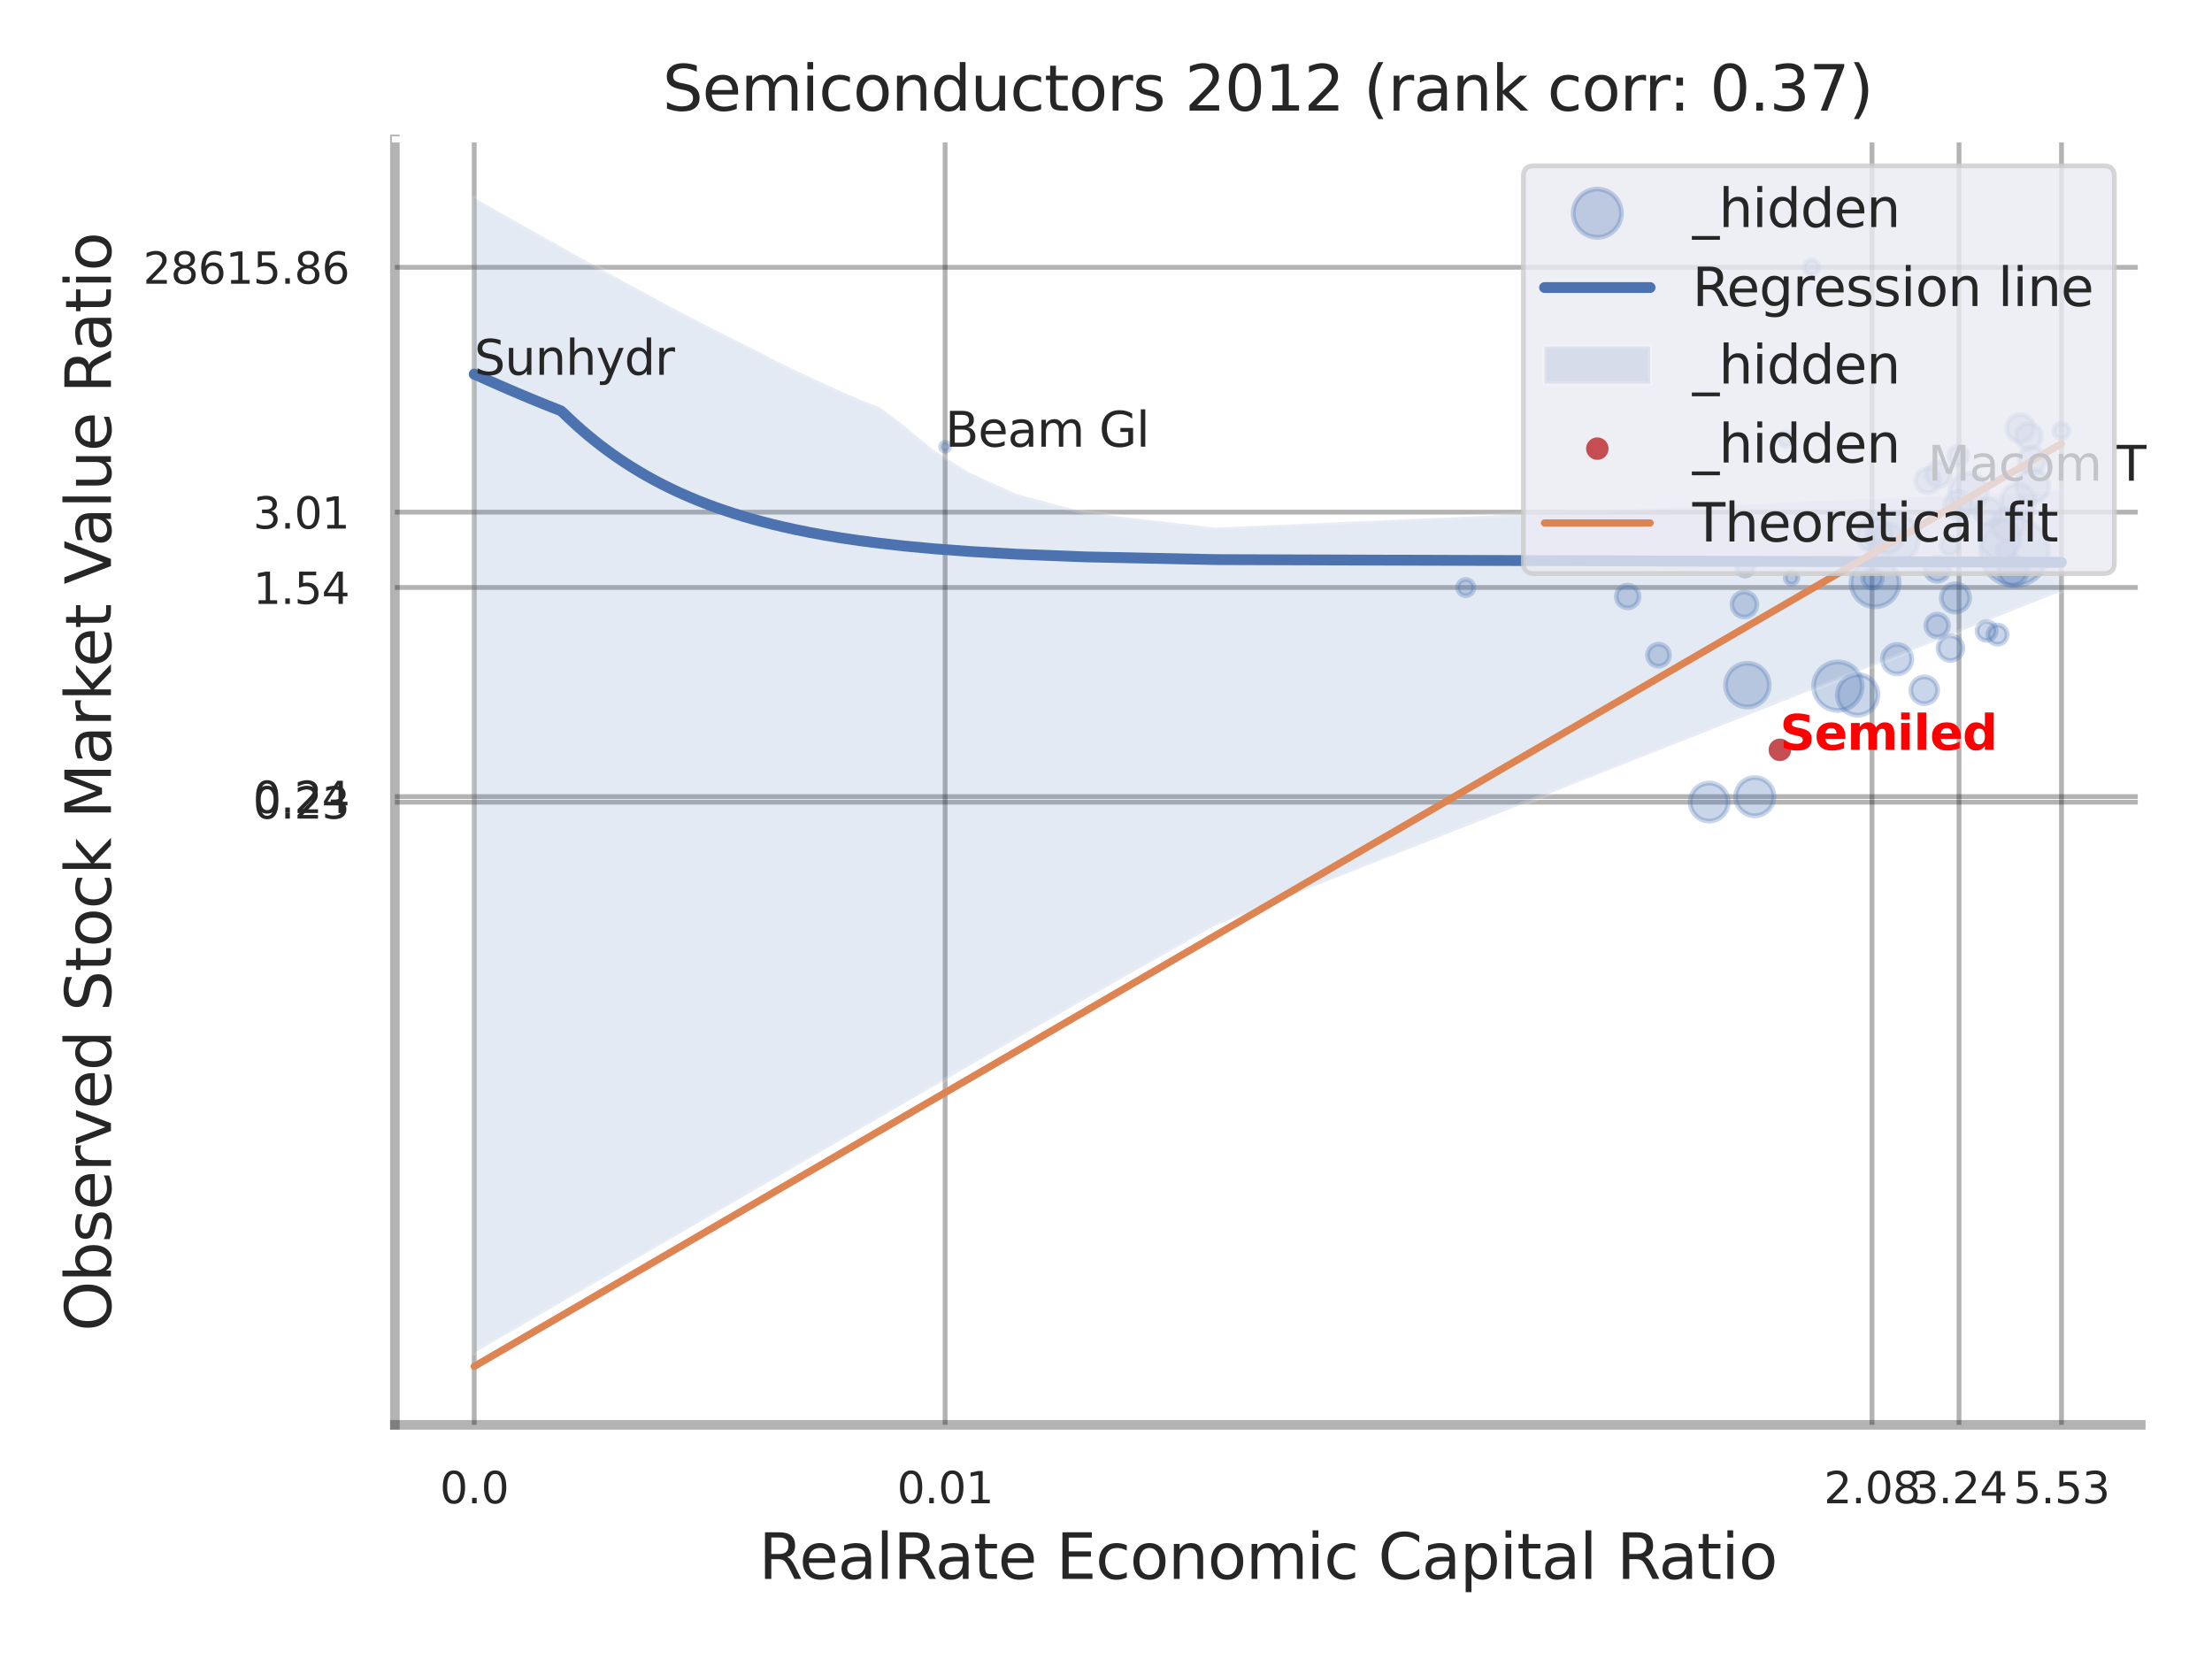 <?xml version="1.0" encoding="utf-8" standalone="no"?>
<!DOCTYPE svg PUBLIC "-//W3C//DTD SVG 1.1//EN"
  "http://www.w3.org/Graphics/SVG/1.1/DTD/svg11.dtd">
<svg xmlns:xlink="http://www.w3.org/1999/xlink" width="460.8pt" height="345.6pt" viewBox="0 0 460.8 345.6" xmlns="http://www.w3.org/2000/svg" version="1.1">
 <defs>
  <style type="text/css">*{stroke-linejoin: round; stroke-linecap: butt}</style>
 </defs>
 <g id="figure_1">
  <g id="patch_1">
   <path d="M 0 345.6 
L 460.8 345.6 
L 460.8 0 
L 0 0 
z
" style="fill: #ffffff"/>
  </g>
  <g id="axes_1">
   <g id="patch_2">
    <path d="M 82.26 296.82 
L 445.961 296.82 
L 445.961 29.04 
L 82.26 29.04 
z
" style="fill: #ffffff"/>
   </g>
   <g id="matplotlib.axis_1">
    <g id="xtick_1">
     <g id="line2d_1">
      <path d="M 98.792 296.82 
L 98.792 29.04 
" clip-path="url(#p002fac9c95)" style="fill: none; stroke: #000000; stroke-opacity: 0.3; stroke-linecap: round"/>
     </g>
     <g id="text_1">
      <!-- 0.0 -->
      <g style="fill: #262626" transform="translate(91.635 313.159) scale(0.09 -0.09)">
       <defs>
        <path id="DejaVuSans-30" d="M 2034 4250 
Q 1547 4250 1301 3770 
Q 1056 3291 1056 2328 
Q 1056 1369 1301 889 
Q 1547 409 2034 409 
Q 2525 409 2770 889 
Q 3016 1369 3016 2328 
Q 3016 3291 2770 3770 
Q 2525 4250 2034 4250 
z
M 2034 4750 
Q 2819 4750 3233 4129 
Q 3647 3509 3647 2328 
Q 3647 1150 3233 529 
Q 2819 -91 2034 -91 
Q 1250 -91 836 529 
Q 422 1150 422 2328 
Q 422 3509 836 4129 
Q 1250 4750 2034 4750 
z
" transform="scale(0.016)"/>
        <path id="DejaVuSans-2e" d="M 684 794 
L 1344 794 
L 1344 0 
L 684 0 
L 684 794 
z
" transform="scale(0.016)"/>
       </defs>
       <use xlink:href="#DejaVuSans-30"/>
       <use xlink:href="#DejaVuSans-2e" transform="translate(63.623 0)"/>
       <use xlink:href="#DejaVuSans-30" transform="translate(95.41 0)"/>
      </g>
     </g>
    </g>
    <g id="xtick_2">
     <g id="line2d_2">
      <path d="M 196.888 296.82 
L 196.888 29.04 
" clip-path="url(#p002fac9c95)" style="fill: none; stroke: #000000; stroke-opacity: 0.3; stroke-linecap: round"/>
     </g>
     <g id="text_2">
      <!-- 0.01 -->
      <g style="fill: #262626" transform="translate(186.868 313.159) scale(0.09 -0.09)">
       <defs>
        <path id="DejaVuSans-31" d="M 794 531 
L 1825 531 
L 1825 4091 
L 703 3866 
L 703 4441 
L 1819 4666 
L 2450 4666 
L 2450 531 
L 3481 531 
L 3481 0 
L 794 0 
L 794 531 
z
" transform="scale(0.016)"/>
       </defs>
       <use xlink:href="#DejaVuSans-30"/>
       <use xlink:href="#DejaVuSans-2e" transform="translate(63.623 0)"/>
       <use xlink:href="#DejaVuSans-30" transform="translate(95.41 0)"/>
       <use xlink:href="#DejaVuSans-31" transform="translate(159.033 0)"/>
      </g>
     </g>
    </g>
    <g id="xtick_3">
     <g id="line2d_3">
      <path d="M 389.973 296.82 
L 389.973 29.04 
" clip-path="url(#p002fac9c95)" style="fill: none; stroke: #000000; stroke-opacity: 0.3; stroke-linecap: round"/>
     </g>
     <g id="text_3">
      <!-- 2.08 -->
      <g style="fill: #262626" transform="translate(379.953 313.159) scale(0.09 -0.09)">
       <defs>
        <path id="DejaVuSans-32" d="M 1228 531 
L 3431 531 
L 3431 0 
L 469 0 
L 469 531 
Q 828 903 1448 1529 
Q 2069 2156 2228 2338 
Q 2531 2678 2651 2914 
Q 2772 3150 2772 3378 
Q 2772 3750 2511 3984 
Q 2250 4219 1831 4219 
Q 1534 4219 1204 4116 
Q 875 4013 500 3803 
L 500 4441 
Q 881 4594 1212 4672 
Q 1544 4750 1819 4750 
Q 2544 4750 2975 4387 
Q 3406 4025 3406 3419 
Q 3406 3131 3298 2873 
Q 3191 2616 2906 2266 
Q 2828 2175 2409 1742 
Q 1991 1309 1228 531 
z
" transform="scale(0.016)"/>
        <path id="DejaVuSans-38" d="M 2034 2216 
Q 1584 2216 1326 1975 
Q 1069 1734 1069 1313 
Q 1069 891 1326 650 
Q 1584 409 2034 409 
Q 2484 409 2743 651 
Q 3003 894 3003 1313 
Q 3003 1734 2745 1975 
Q 2488 2216 2034 2216 
z
M 1403 2484 
Q 997 2584 770 2862 
Q 544 3141 544 3541 
Q 544 4100 942 4425 
Q 1341 4750 2034 4750 
Q 2731 4750 3128 4425 
Q 3525 4100 3525 3541 
Q 3525 3141 3298 2862 
Q 3072 2584 2669 2484 
Q 3125 2378 3379 2068 
Q 3634 1759 3634 1313 
Q 3634 634 3220 271 
Q 2806 -91 2034 -91 
Q 1263 -91 848 271 
Q 434 634 434 1313 
Q 434 1759 690 2068 
Q 947 2378 1403 2484 
z
M 1172 3481 
Q 1172 3119 1398 2916 
Q 1625 2713 2034 2713 
Q 2441 2713 2670 2916 
Q 2900 3119 2900 3481 
Q 2900 3844 2670 4047 
Q 2441 4250 2034 4250 
Q 1625 4250 1398 4047 
Q 1172 3844 1172 3481 
z
" transform="scale(0.016)"/>
       </defs>
       <use xlink:href="#DejaVuSans-32"/>
       <use xlink:href="#DejaVuSans-2e" transform="translate(63.623 0)"/>
       <use xlink:href="#DejaVuSans-30" transform="translate(95.41 0)"/>
       <use xlink:href="#DejaVuSans-38" transform="translate(159.033 0)"/>
      </g>
     </g>
    </g>
    <g id="xtick_4">
     <g id="line2d_4">
      <path d="M 408.099 296.82 
L 408.099 29.04 
" clip-path="url(#p002fac9c95)" style="fill: none; stroke: #000000; stroke-opacity: 0.3; stroke-linecap: round"/>
     </g>
     <g id="text_4">
      <!-- 3.24 -->
      <g style="fill: #262626" transform="translate(398.079 313.159) scale(0.09 -0.09)">
       <defs>
        <path id="DejaVuSans-33" d="M 2597 2516 
Q 3050 2419 3304 2112 
Q 3559 1806 3559 1356 
Q 3559 666 3084 287 
Q 2609 -91 1734 -91 
Q 1441 -91 1130 -33 
Q 819 25 488 141 
L 488 750 
Q 750 597 1062 519 
Q 1375 441 1716 441 
Q 2309 441 2620 675 
Q 2931 909 2931 1356 
Q 2931 1769 2642 2001 
Q 2353 2234 1838 2234 
L 1294 2234 
L 1294 2753 
L 1863 2753 
Q 2328 2753 2575 2939 
Q 2822 3125 2822 3475 
Q 2822 3834 2567 4026 
Q 2313 4219 1838 4219 
Q 1578 4219 1281 4162 
Q 984 4106 628 3988 
L 628 4550 
Q 988 4650 1302 4700 
Q 1616 4750 1894 4750 
Q 2613 4750 3031 4423 
Q 3450 4097 3450 3541 
Q 3450 3153 3228 2886 
Q 3006 2619 2597 2516 
z
" transform="scale(0.016)"/>
        <path id="DejaVuSans-34" d="M 2419 4116 
L 825 1625 
L 2419 1625 
L 2419 4116 
z
M 2253 4666 
L 3047 4666 
L 3047 1625 
L 3713 1625 
L 3713 1100 
L 3047 1100 
L 3047 0 
L 2419 0 
L 2419 1100 
L 313 1100 
L 313 1709 
L 2253 4666 
z
" transform="scale(0.016)"/>
       </defs>
       <use xlink:href="#DejaVuSans-33"/>
       <use xlink:href="#DejaVuSans-2e" transform="translate(63.623 0)"/>
       <use xlink:href="#DejaVuSans-32" transform="translate(95.41 0)"/>
       <use xlink:href="#DejaVuSans-34" transform="translate(159.033 0)"/>
      </g>
     </g>
    </g>
    <g id="xtick_5">
     <g id="line2d_5">
      <path d="M 429.447 296.82 
L 429.447 29.04 
" clip-path="url(#p002fac9c95)" style="fill: none; stroke: #000000; stroke-opacity: 0.3; stroke-linecap: round"/>
     </g>
     <g id="text_5">
      <!-- 5.53 -->
      <g style="fill: #262626" transform="translate(419.428 313.159) scale(0.09 -0.09)">
       <defs>
        <path id="DejaVuSans-35" d="M 691 4666 
L 3169 4666 
L 3169 4134 
L 1269 4134 
L 1269 2991 
Q 1406 3038 1543 3061 
Q 1681 3084 1819 3084 
Q 2600 3084 3056 2656 
Q 3513 2228 3513 1497 
Q 3513 744 3044 326 
Q 2575 -91 1722 -91 
Q 1428 -91 1123 -41 
Q 819 9 494 109 
L 494 744 
Q 775 591 1075 516 
Q 1375 441 1709 441 
Q 2250 441 2565 725 
Q 2881 1009 2881 1497 
Q 2881 1984 2565 2268 
Q 2250 2553 1709 2553 
Q 1456 2553 1204 2497 
Q 953 2441 691 2322 
L 691 4666 
z
" transform="scale(0.016)"/>
       </defs>
       <use xlink:href="#DejaVuSans-35"/>
       <use xlink:href="#DejaVuSans-2e" transform="translate(63.623 0)"/>
       <use xlink:href="#DejaVuSans-35" transform="translate(95.41 0)"/>
       <use xlink:href="#DejaVuSans-33" transform="translate(159.033 0)"/>
      </g>
     </g>
    </g>
    <g id="xtick_6"/>
    <g id="xtick_7"/>
    <g id="xtick_8"/>
    <g id="xtick_9"/>
    <g id="xtick_10"/>
    <g id="xtick_11"/>
    <g id="text_6">
     <!-- RealRate Economic Capital Ratio -->
     <g style="fill: #262626" transform="translate(158.057 328.908) scale(0.13 -0.13)">
      <defs>
       <path id="DejaVuSans-52" d="M 2841 2188 
Q 3044 2119 3236 1894 
Q 3428 1669 3622 1275 
L 4263 0 
L 3584 0 
L 2988 1197 
Q 2756 1666 2539 1819 
Q 2322 1972 1947 1972 
L 1259 1972 
L 1259 0 
L 628 0 
L 628 4666 
L 2053 4666 
Q 2853 4666 3247 4331 
Q 3641 3997 3641 3322 
Q 3641 2881 3436 2590 
Q 3231 2300 2841 2188 
z
M 1259 4147 
L 1259 2491 
L 2053 2491 
Q 2509 2491 2742 2702 
Q 2975 2913 2975 3322 
Q 2975 3731 2742 3939 
Q 2509 4147 2053 4147 
L 1259 4147 
z
" transform="scale(0.016)"/>
       <path id="DejaVuSans-65" d="M 3597 1894 
L 3597 1613 
L 953 1613 
Q 991 1019 1311 708 
Q 1631 397 2203 397 
Q 2534 397 2845 478 
Q 3156 559 3463 722 
L 3463 178 
Q 3153 47 2828 -22 
Q 2503 -91 2169 -91 
Q 1331 -91 842 396 
Q 353 884 353 1716 
Q 353 2575 817 3079 
Q 1281 3584 2069 3584 
Q 2775 3584 3186 3129 
Q 3597 2675 3597 1894 
z
M 3022 2063 
Q 3016 2534 2758 2815 
Q 2500 3097 2075 3097 
Q 1594 3097 1305 2825 
Q 1016 2553 972 2059 
L 3022 2063 
z
" transform="scale(0.016)"/>
       <path id="DejaVuSans-61" d="M 2194 1759 
Q 1497 1759 1228 1600 
Q 959 1441 959 1056 
Q 959 750 1161 570 
Q 1363 391 1709 391 
Q 2188 391 2477 730 
Q 2766 1069 2766 1631 
L 2766 1759 
L 2194 1759 
z
M 3341 1997 
L 3341 0 
L 2766 0 
L 2766 531 
Q 2569 213 2275 61 
Q 1981 -91 1556 -91 
Q 1019 -91 701 211 
Q 384 513 384 1019 
Q 384 1609 779 1909 
Q 1175 2209 1959 2209 
L 2766 2209 
L 2766 2266 
Q 2766 2663 2505 2880 
Q 2244 3097 1772 3097 
Q 1472 3097 1187 3025 
Q 903 2953 641 2809 
L 641 3341 
Q 956 3463 1253 3523 
Q 1550 3584 1831 3584 
Q 2591 3584 2966 3190 
Q 3341 2797 3341 1997 
z
" transform="scale(0.016)"/>
       <path id="DejaVuSans-6c" d="M 603 4863 
L 1178 4863 
L 1178 0 
L 603 0 
L 603 4863 
z
" transform="scale(0.016)"/>
       <path id="DejaVuSans-74" d="M 1172 4494 
L 1172 3500 
L 2356 3500 
L 2356 3053 
L 1172 3053 
L 1172 1153 
Q 1172 725 1289 603 
Q 1406 481 1766 481 
L 2356 481 
L 2356 0 
L 1766 0 
Q 1100 0 847 248 
Q 594 497 594 1153 
L 594 3053 
L 172 3053 
L 172 3500 
L 594 3500 
L 594 4494 
L 1172 4494 
z
" transform="scale(0.016)"/>
       <path id="DejaVuSans-20" transform="scale(0.016)"/>
       <path id="DejaVuSans-45" d="M 628 4666 
L 3578 4666 
L 3578 4134 
L 1259 4134 
L 1259 2753 
L 3481 2753 
L 3481 2222 
L 1259 2222 
L 1259 531 
L 3634 531 
L 3634 0 
L 628 0 
L 628 4666 
z
" transform="scale(0.016)"/>
       <path id="DejaVuSans-63" d="M 3122 3366 
L 3122 2828 
Q 2878 2963 2633 3030 
Q 2388 3097 2138 3097 
Q 1578 3097 1268 2742 
Q 959 2388 959 1747 
Q 959 1106 1268 751 
Q 1578 397 2138 397 
Q 2388 397 2633 464 
Q 2878 531 3122 666 
L 3122 134 
Q 2881 22 2623 -34 
Q 2366 -91 2075 -91 
Q 1284 -91 818 406 
Q 353 903 353 1747 
Q 353 2603 823 3093 
Q 1294 3584 2113 3584 
Q 2378 3584 2631 3529 
Q 2884 3475 3122 3366 
z
" transform="scale(0.016)"/>
       <path id="DejaVuSans-6f" d="M 1959 3097 
Q 1497 3097 1228 2736 
Q 959 2375 959 1747 
Q 959 1119 1226 758 
Q 1494 397 1959 397 
Q 2419 397 2687 759 
Q 2956 1122 2956 1747 
Q 2956 2369 2687 2733 
Q 2419 3097 1959 3097 
z
M 1959 3584 
Q 2709 3584 3137 3096 
Q 3566 2609 3566 1747 
Q 3566 888 3137 398 
Q 2709 -91 1959 -91 
Q 1206 -91 779 398 
Q 353 888 353 1747 
Q 353 2609 779 3096 
Q 1206 3584 1959 3584 
z
" transform="scale(0.016)"/>
       <path id="DejaVuSans-6e" d="M 3513 2113 
L 3513 0 
L 2938 0 
L 2938 2094 
Q 2938 2591 2744 2837 
Q 2550 3084 2163 3084 
Q 1697 3084 1428 2787 
Q 1159 2491 1159 1978 
L 1159 0 
L 581 0 
L 581 3500 
L 1159 3500 
L 1159 2956 
Q 1366 3272 1645 3428 
Q 1925 3584 2291 3584 
Q 2894 3584 3203 3211 
Q 3513 2838 3513 2113 
z
" transform="scale(0.016)"/>
       <path id="DejaVuSans-6d" d="M 3328 2828 
Q 3544 3216 3844 3400 
Q 4144 3584 4550 3584 
Q 5097 3584 5394 3201 
Q 5691 2819 5691 2113 
L 5691 0 
L 5113 0 
L 5113 2094 
Q 5113 2597 4934 2840 
Q 4756 3084 4391 3084 
Q 3944 3084 3684 2787 
Q 3425 2491 3425 1978 
L 3425 0 
L 2847 0 
L 2847 2094 
Q 2847 2600 2669 2842 
Q 2491 3084 2119 3084 
Q 1678 3084 1418 2786 
Q 1159 2488 1159 1978 
L 1159 0 
L 581 0 
L 581 3500 
L 1159 3500 
L 1159 2956 
Q 1356 3278 1631 3431 
Q 1906 3584 2284 3584 
Q 2666 3584 2933 3390 
Q 3200 3197 3328 2828 
z
" transform="scale(0.016)"/>
       <path id="DejaVuSans-69" d="M 603 3500 
L 1178 3500 
L 1178 0 
L 603 0 
L 603 3500 
z
M 603 4863 
L 1178 4863 
L 1178 4134 
L 603 4134 
L 603 4863 
z
" transform="scale(0.016)"/>
       <path id="DejaVuSans-43" d="M 4122 4306 
L 4122 3641 
Q 3803 3938 3442 4084 
Q 3081 4231 2675 4231 
Q 1875 4231 1450 3742 
Q 1025 3253 1025 2328 
Q 1025 1406 1450 917 
Q 1875 428 2675 428 
Q 3081 428 3442 575 
Q 3803 722 4122 1019 
L 4122 359 
Q 3791 134 3420 21 
Q 3050 -91 2638 -91 
Q 1578 -91 968 557 
Q 359 1206 359 2328 
Q 359 3453 968 4101 
Q 1578 4750 2638 4750 
Q 3056 4750 3426 4639 
Q 3797 4528 4122 4306 
z
" transform="scale(0.016)"/>
       <path id="DejaVuSans-70" d="M 1159 525 
L 1159 -1331 
L 581 -1331 
L 581 3500 
L 1159 3500 
L 1159 2969 
Q 1341 3281 1617 3432 
Q 1894 3584 2278 3584 
Q 2916 3584 3314 3078 
Q 3713 2572 3713 1747 
Q 3713 922 3314 415 
Q 2916 -91 2278 -91 
Q 1894 -91 1617 61 
Q 1341 213 1159 525 
z
M 3116 1747 
Q 3116 2381 2855 2742 
Q 2594 3103 2138 3103 
Q 1681 3103 1420 2742 
Q 1159 2381 1159 1747 
Q 1159 1113 1420 752 
Q 1681 391 2138 391 
Q 2594 391 2855 752 
Q 3116 1113 3116 1747 
z
" transform="scale(0.016)"/>
      </defs>
      <use xlink:href="#DejaVuSans-52"/>
      <use xlink:href="#DejaVuSans-65" transform="translate(64.982 0)"/>
      <use xlink:href="#DejaVuSans-61" transform="translate(126.506 0)"/>
      <use xlink:href="#DejaVuSans-6c" transform="translate(187.785 0)"/>
      <use xlink:href="#DejaVuSans-52" transform="translate(215.568 0)"/>
      <use xlink:href="#DejaVuSans-61" transform="translate(282.801 0)"/>
      <use xlink:href="#DejaVuSans-74" transform="translate(344.08 0)"/>
      <use xlink:href="#DejaVuSans-65" transform="translate(383.289 0)"/>
      <use xlink:href="#DejaVuSans-20" transform="translate(444.812 0)"/>
      <use xlink:href="#DejaVuSans-45" transform="translate(476.6 0)"/>
      <use xlink:href="#DejaVuSans-63" transform="translate(539.783 0)"/>
      <use xlink:href="#DejaVuSans-6f" transform="translate(594.764 0)"/>
      <use xlink:href="#DejaVuSans-6e" transform="translate(655.945 0)"/>
      <use xlink:href="#DejaVuSans-6f" transform="translate(719.324 0)"/>
      <use xlink:href="#DejaVuSans-6d" transform="translate(780.506 0)"/>
      <use xlink:href="#DejaVuSans-69" transform="translate(877.918 0)"/>
      <use xlink:href="#DejaVuSans-63" transform="translate(905.701 0)"/>
      <use xlink:href="#DejaVuSans-20" transform="translate(960.682 0)"/>
      <use xlink:href="#DejaVuSans-43" transform="translate(992.469 0)"/>
      <use xlink:href="#DejaVuSans-61" transform="translate(1062.293 0)"/>
      <use xlink:href="#DejaVuSans-70" transform="translate(1123.572 0)"/>
      <use xlink:href="#DejaVuSans-69" transform="translate(1187.049 0)"/>
      <use xlink:href="#DejaVuSans-74" transform="translate(1214.832 0)"/>
      <use xlink:href="#DejaVuSans-61" transform="translate(1254.041 0)"/>
      <use xlink:href="#DejaVuSans-6c" transform="translate(1315.32 0)"/>
      <use xlink:href="#DejaVuSans-20" transform="translate(1343.104 0)"/>
      <use xlink:href="#DejaVuSans-52" transform="translate(1374.891 0)"/>
      <use xlink:href="#DejaVuSans-61" transform="translate(1442.123 0)"/>
      <use xlink:href="#DejaVuSans-74" transform="translate(1503.402 0)"/>
      <use xlink:href="#DejaVuSans-69" transform="translate(1542.611 0)"/>
      <use xlink:href="#DejaVuSans-6f" transform="translate(1570.395 0)"/>
     </g>
    </g>
   </g>
   <g id="matplotlib.axis_2">
    <g id="ytick_1">
     <g id="line2d_6">
      <path d="M 82.26 167.112 
L 445.961 167.112 
" clip-path="url(#p002fac9c95)" style="fill: none; stroke: #000000; stroke-opacity: 0.3; stroke-linecap: round"/>
     </g>
     <g id="text_7">
      <!-- 0.23 -->
      <g style="fill: #262626" transform="translate(52.721 170.531) scale(0.09 -0.09)">
       <use xlink:href="#DejaVuSans-30"/>
       <use xlink:href="#DejaVuSans-2e" transform="translate(63.623 0)"/>
       <use xlink:href="#DejaVuSans-32" transform="translate(95.41 0)"/>
       <use xlink:href="#DejaVuSans-33" transform="translate(159.033 0)"/>
      </g>
     </g>
    </g>
    <g id="ytick_2">
     <g id="line2d_7">
      <path d="M 82.26 165.941 
L 445.961 165.941 
" clip-path="url(#p002fac9c95)" style="fill: none; stroke: #000000; stroke-opacity: 0.3; stroke-linecap: round"/>
     </g>
     <g id="text_8">
      <!-- 0.24 -->
      <g style="fill: #262626" transform="translate(52.721 169.36) scale(0.09 -0.09)">
       <use xlink:href="#DejaVuSans-30"/>
       <use xlink:href="#DejaVuSans-2e" transform="translate(63.623 0)"/>
       <use xlink:href="#DejaVuSans-32" transform="translate(95.41 0)"/>
       <use xlink:href="#DejaVuSans-34" transform="translate(159.033 0)"/>
      </g>
     </g>
    </g>
    <g id="ytick_3">
     <g id="line2d_8">
      <path d="M 82.26 122.383 
L 445.961 122.383 
" clip-path="url(#p002fac9c95)" style="fill: none; stroke: #000000; stroke-opacity: 0.3; stroke-linecap: round"/>
     </g>
     <g id="text_9">
      <!-- 1.54 -->
      <g style="fill: #262626" transform="translate(52.721 125.802) scale(0.09 -0.09)">
       <use xlink:href="#DejaVuSans-31"/>
       <use xlink:href="#DejaVuSans-2e" transform="translate(63.623 0)"/>
       <use xlink:href="#DejaVuSans-35" transform="translate(95.41 0)"/>
       <use xlink:href="#DejaVuSans-34" transform="translate(159.033 0)"/>
      </g>
     </g>
    </g>
    <g id="ytick_4">
     <g id="line2d_9">
      <path d="M 82.26 106.692 
L 445.961 106.692 
" clip-path="url(#p002fac9c95)" style="fill: none; stroke: #000000; stroke-opacity: 0.3; stroke-linecap: round"/>
     </g>
     <g id="text_10">
      <!-- 3.01 -->
      <g style="fill: #262626" transform="translate(52.721 110.111) scale(0.09 -0.09)">
       <use xlink:href="#DejaVuSans-33"/>
       <use xlink:href="#DejaVuSans-2e" transform="translate(63.623 0)"/>
       <use xlink:href="#DejaVuSans-30" transform="translate(95.41 0)"/>
       <use xlink:href="#DejaVuSans-31" transform="translate(159.033 0)"/>
      </g>
     </g>
    </g>
    <g id="ytick_5">
     <g id="line2d_10">
      <path d="M 82.26 55.682 
L 445.961 55.682 
" clip-path="url(#p002fac9c95)" style="fill: none; stroke: #000000; stroke-opacity: 0.3; stroke-linecap: round"/>
     </g>
     <g id="text_11">
      <!-- 28615.86 -->
      <g style="fill: #262626" transform="translate(29.816 59.101) scale(0.09 -0.09)">
       <defs>
        <path id="DejaVuSans-36" d="M 2113 2584 
Q 1688 2584 1439 2293 
Q 1191 2003 1191 1497 
Q 1191 994 1439 701 
Q 1688 409 2113 409 
Q 2538 409 2786 701 
Q 3034 994 3034 1497 
Q 3034 2003 2786 2293 
Q 2538 2584 2113 2584 
z
M 3366 4563 
L 3366 3988 
Q 3128 4100 2886 4159 
Q 2644 4219 2406 4219 
Q 1781 4219 1451 3797 
Q 1122 3375 1075 2522 
Q 1259 2794 1537 2939 
Q 1816 3084 2150 3084 
Q 2853 3084 3261 2657 
Q 3669 2231 3669 1497 
Q 3669 778 3244 343 
Q 2819 -91 2113 -91 
Q 1303 -91 875 529 
Q 447 1150 447 2328 
Q 447 3434 972 4092 
Q 1497 4750 2381 4750 
Q 2619 4750 2861 4703 
Q 3103 4656 3366 4563 
z
" transform="scale(0.016)"/>
       </defs>
       <use xlink:href="#DejaVuSans-32"/>
       <use xlink:href="#DejaVuSans-38" transform="translate(63.623 0)"/>
       <use xlink:href="#DejaVuSans-36" transform="translate(127.246 0)"/>
       <use xlink:href="#DejaVuSans-31" transform="translate(190.869 0)"/>
       <use xlink:href="#DejaVuSans-35" transform="translate(254.492 0)"/>
       <use xlink:href="#DejaVuSans-2e" transform="translate(318.115 0)"/>
       <use xlink:href="#DejaVuSans-38" transform="translate(349.902 0)"/>
       <use xlink:href="#DejaVuSans-36" transform="translate(413.525 0)"/>
      </g>
     </g>
    </g>
    <g id="ytick_6"/>
    <g id="ytick_7"/>
    <g id="ytick_8"/>
    <g id="ytick_9"/>
    <g id="ytick_10"/>
    <g id="ytick_11"/>
    <g id="ytick_12"/>
    <g id="text_12">
     <!-- Observed Stock Market Value Ratio -->
     <g style="fill: #262626" transform="translate(23.112 277.332) rotate(-90) scale(0.13 -0.13)">
      <defs>
       <path id="DejaVuSans-4f" d="M 2522 4238 
Q 1834 4238 1429 3725 
Q 1025 3213 1025 2328 
Q 1025 1447 1429 934 
Q 1834 422 2522 422 
Q 3209 422 3611 934 
Q 4013 1447 4013 2328 
Q 4013 3213 3611 3725 
Q 3209 4238 2522 4238 
z
M 2522 4750 
Q 3503 4750 4090 4092 
Q 4678 3434 4678 2328 
Q 4678 1225 4090 567 
Q 3503 -91 2522 -91 
Q 1538 -91 948 565 
Q 359 1222 359 2328 
Q 359 3434 948 4092 
Q 1538 4750 2522 4750 
z
" transform="scale(0.016)"/>
       <path id="DejaVuSans-62" d="M 3116 1747 
Q 3116 2381 2855 2742 
Q 2594 3103 2138 3103 
Q 1681 3103 1420 2742 
Q 1159 2381 1159 1747 
Q 1159 1113 1420 752 
Q 1681 391 2138 391 
Q 2594 391 2855 752 
Q 3116 1113 3116 1747 
z
M 1159 2969 
Q 1341 3281 1617 3432 
Q 1894 3584 2278 3584 
Q 2916 3584 3314 3078 
Q 3713 2572 3713 1747 
Q 3713 922 3314 415 
Q 2916 -91 2278 -91 
Q 1894 -91 1617 61 
Q 1341 213 1159 525 
L 1159 0 
L 581 0 
L 581 4863 
L 1159 4863 
L 1159 2969 
z
" transform="scale(0.016)"/>
       <path id="DejaVuSans-73" d="M 2834 3397 
L 2834 2853 
Q 2591 2978 2328 3040 
Q 2066 3103 1784 3103 
Q 1356 3103 1142 2972 
Q 928 2841 928 2578 
Q 928 2378 1081 2264 
Q 1234 2150 1697 2047 
L 1894 2003 
Q 2506 1872 2764 1633 
Q 3022 1394 3022 966 
Q 3022 478 2636 193 
Q 2250 -91 1575 -91 
Q 1294 -91 989 -36 
Q 684 19 347 128 
L 347 722 
Q 666 556 975 473 
Q 1284 391 1588 391 
Q 1994 391 2212 530 
Q 2431 669 2431 922 
Q 2431 1156 2273 1281 
Q 2116 1406 1581 1522 
L 1381 1569 
Q 847 1681 609 1914 
Q 372 2147 372 2553 
Q 372 3047 722 3315 
Q 1072 3584 1716 3584 
Q 2034 3584 2315 3537 
Q 2597 3491 2834 3397 
z
" transform="scale(0.016)"/>
       <path id="DejaVuSans-72" d="M 2631 2963 
Q 2534 3019 2420 3045 
Q 2306 3072 2169 3072 
Q 1681 3072 1420 2755 
Q 1159 2438 1159 1844 
L 1159 0 
L 581 0 
L 581 3500 
L 1159 3500 
L 1159 2956 
Q 1341 3275 1631 3429 
Q 1922 3584 2338 3584 
Q 2397 3584 2469 3576 
Q 2541 3569 2628 3553 
L 2631 2963 
z
" transform="scale(0.016)"/>
       <path id="DejaVuSans-76" d="M 191 3500 
L 800 3500 
L 1894 563 
L 2988 3500 
L 3597 3500 
L 2284 0 
L 1503 0 
L 191 3500 
z
" transform="scale(0.016)"/>
       <path id="DejaVuSans-64" d="M 2906 2969 
L 2906 4863 
L 3481 4863 
L 3481 0 
L 2906 0 
L 2906 525 
Q 2725 213 2448 61 
Q 2172 -91 1784 -91 
Q 1150 -91 751 415 
Q 353 922 353 1747 
Q 353 2572 751 3078 
Q 1150 3584 1784 3584 
Q 2172 3584 2448 3432 
Q 2725 3281 2906 2969 
z
M 947 1747 
Q 947 1113 1208 752 
Q 1469 391 1925 391 
Q 2381 391 2643 752 
Q 2906 1113 2906 1747 
Q 2906 2381 2643 2742 
Q 2381 3103 1925 3103 
Q 1469 3103 1208 2742 
Q 947 2381 947 1747 
z
" transform="scale(0.016)"/>
       <path id="DejaVuSans-53" d="M 3425 4513 
L 3425 3897 
Q 3066 4069 2747 4153 
Q 2428 4238 2131 4238 
Q 1616 4238 1336 4038 
Q 1056 3838 1056 3469 
Q 1056 3159 1242 3001 
Q 1428 2844 1947 2747 
L 2328 2669 
Q 3034 2534 3370 2195 
Q 3706 1856 3706 1288 
Q 3706 609 3251 259 
Q 2797 -91 1919 -91 
Q 1588 -91 1214 -16 
Q 841 59 441 206 
L 441 856 
Q 825 641 1194 531 
Q 1563 422 1919 422 
Q 2459 422 2753 634 
Q 3047 847 3047 1241 
Q 3047 1584 2836 1778 
Q 2625 1972 2144 2069 
L 1759 2144 
Q 1053 2284 737 2584 
Q 422 2884 422 3419 
Q 422 4038 858 4394 
Q 1294 4750 2059 4750 
Q 2388 4750 2728 4690 
Q 3069 4631 3425 4513 
z
" transform="scale(0.016)"/>
       <path id="DejaVuSans-6b" d="M 581 4863 
L 1159 4863 
L 1159 1991 
L 2875 3500 
L 3609 3500 
L 1753 1863 
L 3688 0 
L 2938 0 
L 1159 1709 
L 1159 0 
L 581 0 
L 581 4863 
z
" transform="scale(0.016)"/>
       <path id="DejaVuSans-4d" d="M 628 4666 
L 1569 4666 
L 2759 1491 
L 3956 4666 
L 4897 4666 
L 4897 0 
L 4281 0 
L 4281 4097 
L 3078 897 
L 2444 897 
L 1241 4097 
L 1241 0 
L 628 0 
L 628 4666 
z
" transform="scale(0.016)"/>
       <path id="DejaVuSans-56" d="M 1831 0 
L 50 4666 
L 709 4666 
L 2188 738 
L 3669 4666 
L 4325 4666 
L 2547 0 
L 1831 0 
z
" transform="scale(0.016)"/>
       <path id="DejaVuSans-75" d="M 544 1381 
L 544 3500 
L 1119 3500 
L 1119 1403 
Q 1119 906 1312 657 
Q 1506 409 1894 409 
Q 2359 409 2629 706 
Q 2900 1003 2900 1516 
L 2900 3500 
L 3475 3500 
L 3475 0 
L 2900 0 
L 2900 538 
Q 2691 219 2414 64 
Q 2138 -91 1772 -91 
Q 1169 -91 856 284 
Q 544 659 544 1381 
z
M 1991 3584 
L 1991 3584 
z
" transform="scale(0.016)"/>
      </defs>
      <use xlink:href="#DejaVuSans-4f"/>
      <use xlink:href="#DejaVuSans-62" transform="translate(78.711 0)"/>
      <use xlink:href="#DejaVuSans-73" transform="translate(142.188 0)"/>
      <use xlink:href="#DejaVuSans-65" transform="translate(194.287 0)"/>
      <use xlink:href="#DejaVuSans-72" transform="translate(255.811 0)"/>
      <use xlink:href="#DejaVuSans-76" transform="translate(296.924 0)"/>
      <use xlink:href="#DejaVuSans-65" transform="translate(356.104 0)"/>
      <use xlink:href="#DejaVuSans-64" transform="translate(417.627 0)"/>
      <use xlink:href="#DejaVuSans-20" transform="translate(481.104 0)"/>
      <use xlink:href="#DejaVuSans-53" transform="translate(512.891 0)"/>
      <use xlink:href="#DejaVuSans-74" transform="translate(576.367 0)"/>
      <use xlink:href="#DejaVuSans-6f" transform="translate(615.576 0)"/>
      <use xlink:href="#DejaVuSans-63" transform="translate(676.758 0)"/>
      <use xlink:href="#DejaVuSans-6b" transform="translate(731.738 0)"/>
      <use xlink:href="#DejaVuSans-20" transform="translate(789.648 0)"/>
      <use xlink:href="#DejaVuSans-4d" transform="translate(821.436 0)"/>
      <use xlink:href="#DejaVuSans-61" transform="translate(907.715 0)"/>
      <use xlink:href="#DejaVuSans-72" transform="translate(968.994 0)"/>
      <use xlink:href="#DejaVuSans-6b" transform="translate(1010.107 0)"/>
      <use xlink:href="#DejaVuSans-65" transform="translate(1064.393 0)"/>
      <use xlink:href="#DejaVuSans-74" transform="translate(1125.916 0)"/>
      <use xlink:href="#DejaVuSans-20" transform="translate(1165.125 0)"/>
      <use xlink:href="#DejaVuSans-56" transform="translate(1196.912 0)"/>
      <use xlink:href="#DejaVuSans-61" transform="translate(1257.57 0)"/>
      <use xlink:href="#DejaVuSans-6c" transform="translate(1318.85 0)"/>
      <use xlink:href="#DejaVuSans-75" transform="translate(1346.633 0)"/>
      <use xlink:href="#DejaVuSans-65" transform="translate(1410.012 0)"/>
      <use xlink:href="#DejaVuSans-20" transform="translate(1471.535 0)"/>
      <use xlink:href="#DejaVuSans-52" transform="translate(1503.322 0)"/>
      <use xlink:href="#DejaVuSans-61" transform="translate(1570.555 0)"/>
      <use xlink:href="#DejaVuSans-74" transform="translate(1631.834 0)"/>
      <use xlink:href="#DejaVuSans-69" transform="translate(1671.043 0)"/>
      <use xlink:href="#DejaVuSans-6f" transform="translate(1698.826 0)"/>
     </g>
    </g>
   </g>
   <g id="PathCollection_1">
    <path d="M 364.014 147.27 
C 365.221 147.27 366.378 146.791 367.232 145.937 
C 368.085 145.084 368.565 143.926 368.565 142.719 
C 368.565 141.512 368.085 140.355 367.232 139.501 
C 366.378 138.648 365.221 138.168 364.014 138.168 
C 362.807 138.168 361.649 138.648 360.795 139.501 
C 359.942 140.355 359.462 141.512 359.462 142.719 
C 359.462 143.926 359.942 145.084 360.795 145.937 
C 361.649 146.791 362.807 147.27 364.014 147.27 
z
" clip-path="url(#p002fac9c95)" style="fill: #4c72b0; fill-opacity: 0.3; stroke: #4c72b0; stroke-opacity: 0.3"/>
    <path d="M 420.43 107.771 
C 421.355 107.771 422.242 107.403 422.895 106.75 
C 423.549 106.096 423.917 105.209 423.917 104.284 
C 423.917 103.36 423.549 102.473 422.895 101.819 
C 422.242 101.165 421.355 100.798 420.43 100.798 
C 419.505 100.798 418.618 101.165 417.965 101.819 
C 417.311 102.473 416.943 103.36 416.943 104.284 
C 416.943 105.209 417.311 106.096 417.965 106.75 
C 418.618 107.403 419.505 107.771 420.43 107.771 
z
" clip-path="url(#p002fac9c95)" style="fill: #4c72b0; fill-opacity: 0.3; stroke: #4c72b0; stroke-opacity: 0.3"/>
    <path d="M 410.12 106.501 
C 411.167 106.501 412.172 106.084 412.913 105.344 
C 413.654 104.603 414.07 103.598 414.07 102.55 
C 414.07 101.502 413.654 100.497 412.913 99.757 
C 412.172 99.016 411.167 98.6 410.12 98.6 
C 409.072 98.6 408.067 99.016 407.326 99.757 
C 406.585 100.497 406.169 101.502 406.169 102.55 
C 406.169 103.598 406.585 104.603 407.326 105.344 
C 408.067 106.084 409.072 106.501 410.12 106.501 
z
" clip-path="url(#p002fac9c95)" style="fill: #4c72b0; fill-opacity: 0.3; stroke: #4c72b0; stroke-opacity: 0.3"/>
    <path d="M 390.615 126.408 
C 391.945 126.408 393.22 125.879 394.16 124.939 
C 395.101 123.999 395.629 122.723 395.629 121.394 
C 395.629 120.064 395.101 118.788 394.16 117.848 
C 393.22 116.908 391.945 116.379 390.615 116.379 
C 389.285 116.379 388.01 116.908 387.069 117.848 
C 386.129 118.788 385.601 120.064 385.601 121.394 
C 385.601 122.723 386.129 123.999 387.069 124.939 
C 388.01 125.879 389.285 126.408 390.615 126.408 
z
" clip-path="url(#p002fac9c95)" style="fill: #4c72b0; fill-opacity: 0.3; stroke: #4c72b0; stroke-opacity: 0.3"/>
    <path d="M 407.362 127.518 
C 408.145 127.518 408.896 127.207 409.449 126.653 
C 410.003 126.099 410.314 125.348 410.314 124.566 
C 410.314 123.783 410.003 123.032 409.449 122.478 
C 408.896 121.925 408.145 121.614 407.362 121.614 
C 406.579 121.614 405.828 121.925 405.275 122.478 
C 404.721 123.032 404.41 123.783 404.41 124.566 
C 404.41 125.348 404.721 126.099 405.275 126.653 
C 405.828 127.207 406.579 127.518 407.362 127.518 
z
" clip-path="url(#p002fac9c95)" style="fill: #4c72b0; fill-opacity: 0.3; stroke: #4c72b0; stroke-opacity: 0.3"/>
    <path d="M 419.654 122.007 
C 421.529 122.007 423.328 121.262 424.654 119.936 
C 425.98 118.61 426.725 116.811 426.725 114.936 
C 426.725 113.061 425.98 111.262 424.654 109.936 
C 423.328 108.61 421.529 107.865 419.654 107.865 
C 417.779 107.865 415.98 108.61 414.654 109.936 
C 413.328 111.262 412.583 113.061 412.583 114.936 
C 412.583 116.811 413.328 118.61 414.654 119.936 
C 415.98 121.262 417.779 122.007 419.654 122.007 
z
" clip-path="url(#p002fac9c95)" style="fill: #4c72b0; fill-opacity: 0.3; stroke: #4c72b0; stroke-opacity: 0.3"/>
    <path d="M 419.284 121.913 
C 420.08 121.913 420.844 121.596 421.407 121.034 
C 421.97 120.471 422.286 119.707 422.286 118.911 
C 422.286 118.115 421.97 117.351 421.407 116.788 
C 420.844 116.225 420.08 115.909 419.284 115.909 
C 418.488 115.909 417.724 116.225 417.161 116.788 
C 416.599 117.351 416.282 118.115 416.282 118.911 
C 416.282 119.707 416.599 120.471 417.161 121.034 
C 417.724 121.596 418.488 121.913 419.284 121.913 
z
" clip-path="url(#p002fac9c95)" style="fill: #4c72b0; fill-opacity: 0.3; stroke: #4c72b0; stroke-opacity: 0.3"/>
    <path d="M 423.313 98.588 
C 424.042 98.588 424.741 98.298 425.256 97.783 
C 425.771 97.268 426.061 96.568 426.061 95.84 
C 426.061 95.111 425.771 94.412 425.256 93.897 
C 424.741 93.381 424.042 93.092 423.313 93.092 
C 422.584 93.092 421.885 93.381 421.37 93.897 
C 420.854 94.412 420.565 95.111 420.565 95.84 
C 420.565 96.568 420.854 97.268 421.37 97.783 
C 421.885 98.298 422.584 98.588 423.313 98.588 
z
" clip-path="url(#p002fac9c95)" style="fill: #4c72b0; fill-opacity: 0.3; stroke: #4c72b0; stroke-opacity: 0.3"/>
    <path d="M 394.249 117.513 
C 395.681 117.513 397.054 116.944 398.067 115.931 
C 399.08 114.919 399.648 113.545 399.648 112.113 
C 399.648 110.681 399.08 109.308 398.067 108.295 
C 397.054 107.283 395.681 106.714 394.249 106.714 
C 392.817 106.714 391.443 107.283 390.431 108.295 
C 389.418 109.308 388.849 110.681 388.849 112.113 
C 388.849 113.545 389.418 114.919 390.431 115.931 
C 391.443 116.944 392.817 117.513 394.249 117.513 
z
" clip-path="url(#p002fac9c95)" style="fill: #4c72b0; fill-opacity: 0.3; stroke: #4c72b0; stroke-opacity: 0.3"/>
    <path d="M 382.861 147.993 
C 384.203 147.993 385.49 147.46 386.438 146.512 
C 387.387 145.563 387.92 144.277 387.92 142.935 
C 387.92 141.594 387.387 140.307 386.438 139.358 
C 385.49 138.41 384.203 137.877 382.861 137.877 
C 381.52 137.877 380.233 138.41 379.285 139.358 
C 378.336 140.307 377.803 141.594 377.803 142.935 
C 377.803 144.277 378.336 145.563 379.285 146.512 
C 380.233 147.46 381.52 147.993 382.861 147.993 
z
" clip-path="url(#p002fac9c95)" style="fill: #4c72b0; fill-opacity: 0.3; stroke: #4c72b0; stroke-opacity: 0.3"/>
    <path d="M 429.429 91.358 
C 429.854 91.358 430.261 91.189 430.561 90.889 
C 430.862 90.588 431.03 90.181 431.03 89.756 
C 431.03 89.332 430.862 88.924 430.561 88.624 
C 430.261 88.324 429.854 88.155 429.429 88.155 
C 429.004 88.155 428.597 88.324 428.297 88.624 
C 427.996 88.924 427.828 89.332 427.828 89.756 
C 427.828 90.181 427.996 90.588 428.297 90.889 
C 428.597 91.189 429.004 91.358 429.429 91.358 
z
" clip-path="url(#p002fac9c95)" style="fill: #4c72b0; fill-opacity: 0.3; stroke: #4c72b0; stroke-opacity: 0.3"/>
    <path d="M 406.169 115.538 
C 406.659 115.538 407.129 115.343 407.475 114.997 
C 407.821 114.651 408.015 114.181 408.015 113.692 
C 408.015 113.202 407.821 112.732 407.475 112.386 
C 407.129 112.04 406.659 111.846 406.169 111.846 
C 405.68 111.846 405.21 112.04 404.864 112.386 
C 404.518 112.732 404.323 113.202 404.323 113.692 
C 404.323 114.181 404.518 114.651 404.864 114.997 
C 405.21 115.343 405.68 115.538 406.169 115.538 
z
" clip-path="url(#p002fac9c95)" style="fill: #4c72b0; fill-opacity: 0.3; stroke: #4c72b0; stroke-opacity: 0.3"/>
    <path d="M 422.604 93.546 
C 423.31 93.546 423.988 93.265 424.488 92.766 
C 424.988 92.266 425.269 91.588 425.269 90.881 
C 425.269 90.174 424.988 89.496 424.488 88.996 
C 423.988 88.496 423.31 88.215 422.604 88.215 
C 421.897 88.215 421.219 88.496 420.719 88.996 
C 420.219 89.496 419.938 90.174 419.938 90.881 
C 419.938 91.588 420.219 92.266 420.719 92.766 
C 421.219 93.265 421.897 93.546 422.604 93.546 
z
" clip-path="url(#p002fac9c95)" style="fill: #4c72b0; fill-opacity: 0.3; stroke: #4c72b0; stroke-opacity: 0.3"/>
    <path d="M 345.495 138.776 
C 346.104 138.776 346.687 138.534 347.117 138.104 
C 347.547 137.674 347.789 137.091 347.789 136.482 
C 347.789 135.874 347.547 135.291 347.117 134.86 
C 346.687 134.43 346.104 134.189 345.495 134.189 
C 344.887 134.189 344.304 134.43 343.873 134.86 
C 343.443 135.291 343.202 135.874 343.202 136.482 
C 343.202 137.091 343.443 137.674 343.873 138.104 
C 344.304 138.534 344.887 138.776 345.495 138.776 
z
" clip-path="url(#p002fac9c95)" style="fill: #4c72b0; fill-opacity: 0.3; stroke: #4c72b0; stroke-opacity: 0.3"/>
    <path d="M 400.858 146.583 
C 401.599 146.583 402.31 146.289 402.834 145.765 
C 403.357 145.241 403.652 144.531 403.652 143.79 
C 403.652 143.049 403.357 142.339 402.834 141.815 
C 402.31 141.291 401.599 140.997 400.858 140.997 
C 400.118 140.997 399.407 141.291 398.883 141.815 
C 398.359 142.339 398.065 143.049 398.065 143.79 
C 398.065 144.531 398.359 145.241 398.883 145.765 
C 399.407 146.289 400.118 146.583 400.858 146.583 
z
" clip-path="url(#p002fac9c95)" style="fill: #4c72b0; fill-opacity: 0.3; stroke: #4c72b0; stroke-opacity: 0.3"/>
    <path d="M 414.217 109.463 
C 414.963 109.463 415.678 109.166 416.206 108.639 
C 416.733 108.112 417.029 107.396 417.029 106.65 
C 417.029 105.904 416.733 105.189 416.206 104.661 
C 415.678 104.134 414.963 103.838 414.217 103.838 
C 413.471 103.838 412.756 104.134 412.228 104.661 
C 411.701 105.189 411.404 105.904 411.404 106.65 
C 411.404 107.396 411.701 108.112 412.228 108.639 
C 412.756 109.166 413.471 109.463 414.217 109.463 
z
" clip-path="url(#p002fac9c95)" style="fill: #4c72b0; fill-opacity: 0.3; stroke: #4c72b0; stroke-opacity: 0.3"/>
    <path d="M 423.391 104.644 
C 424.304 104.644 425.18 104.281 425.826 103.636 
C 426.471 102.99 426.834 102.115 426.834 101.202 
C 426.834 100.289 426.471 99.413 425.826 98.767 
C 425.18 98.122 424.304 97.759 423.391 97.759 
C 422.478 97.759 421.603 98.122 420.957 98.767 
C 420.312 99.413 419.949 100.289 419.949 101.202 
C 419.949 102.115 420.312 102.99 420.957 103.636 
C 421.603 104.281 422.478 104.644 423.391 104.644 
z
" clip-path="url(#p002fac9c95)" style="fill: #4c72b0; fill-opacity: 0.3; stroke: #4c72b0; stroke-opacity: 0.3"/>
    <path d="M 403.754 101.369 
C 404.434 101.369 405.086 101.099 405.567 100.618 
C 406.048 100.137 406.318 99.485 406.318 98.805 
C 406.318 98.125 406.048 97.472 405.567 96.991 
C 405.086 96.511 404.434 96.24 403.754 96.24 
C 403.074 96.24 402.421 96.511 401.94 96.991 
C 401.46 97.472 401.189 98.125 401.189 98.805 
C 401.189 99.485 401.46 100.137 401.94 100.618 
C 402.421 101.099 403.074 101.369 403.754 101.369 
z
" clip-path="url(#p002fac9c95)" style="fill: #4c72b0; fill-opacity: 0.3; stroke: #4c72b0; stroke-opacity: 0.3"/>
    <path d="M 403.564 121.096 
C 404.236 121.096 404.88 120.829 405.355 120.354 
C 405.83 119.879 406.097 119.234 406.097 118.563 
C 406.097 117.891 405.83 117.246 405.355 116.771 
C 404.88 116.296 404.236 116.029 403.564 116.029 
C 402.892 116.029 402.247 116.296 401.772 116.771 
C 401.297 117.246 401.03 117.891 401.03 118.563 
C 401.03 119.234 401.297 119.879 401.772 120.354 
C 402.247 120.829 402.892 121.096 403.564 121.096 
z
" clip-path="url(#p002fac9c95)" style="fill: #4c72b0; fill-opacity: 0.3; stroke: #4c72b0; stroke-opacity: 0.3"/>
    <path d="M 356.056 171.041 
C 357.105 171.041 358.112 170.624 358.854 169.882 
C 359.595 169.14 360.012 168.134 360.012 167.085 
C 360.012 166.036 359.595 165.03 358.854 164.288 
C 358.112 163.546 357.105 163.129 356.056 163.129 
C 355.007 163.129 354.001 163.546 353.259 164.288 
C 352.517 165.03 352.1 166.036 352.1 167.085 
C 352.1 168.134 352.517 169.14 353.259 169.882 
C 354.001 170.624 355.007 171.041 356.056 171.041 
z
" clip-path="url(#p002fac9c95)" style="fill: #4c72b0; fill-opacity: 0.3; stroke: #4c72b0; stroke-opacity: 0.3"/>
    <path d="M 372.09 92.938 
C 372.486 92.938 372.866 92.781 373.146 92.5 
C 373.427 92.22 373.584 91.84 373.584 91.444 
C 373.584 91.047 373.427 90.667 373.146 90.387 
C 372.866 90.107 372.486 89.949 372.09 89.949 
C 371.693 89.949 371.313 90.107 371.033 90.387 
C 370.753 90.667 370.595 91.047 370.595 91.444 
C 370.595 91.84 370.753 92.22 371.033 92.5 
C 371.313 92.781 371.693 92.938 372.09 92.938 
z
" clip-path="url(#p002fac9c95)" style="fill: #4c72b0; fill-opacity: 0.3; stroke: #4c72b0; stroke-opacity: 0.3"/>
    <path d="M 373.214 121.682 
C 373.562 121.682 373.896 121.544 374.142 121.298 
C 374.388 121.052 374.526 120.718 374.526 120.37 
C 374.526 120.022 374.388 119.688 374.142 119.442 
C 373.896 119.196 373.562 119.057 373.214 119.057 
C 372.866 119.057 372.532 119.196 372.286 119.442 
C 372.04 119.688 371.902 120.022 371.902 120.37 
C 371.902 120.718 372.04 121.052 372.286 121.298 
C 372.532 121.544 372.866 121.682 373.214 121.682 
z
" clip-path="url(#p002fac9c95)" style="fill: #4c72b0; fill-opacity: 0.3; stroke: #4c72b0; stroke-opacity: 0.3"/>
    <path d="M 377.403 57.218 
C 377.811 57.218 378.203 57.055 378.491 56.767 
C 378.78 56.478 378.942 56.087 378.942 55.679 
C 378.942 55.27 378.78 54.879 378.491 54.59 
C 378.203 54.302 377.811 54.139 377.403 54.139 
C 376.995 54.139 376.603 54.302 376.315 54.59 
C 376.026 54.879 375.864 55.27 375.864 55.679 
C 375.864 56.087 376.026 56.478 376.315 56.767 
C 376.603 57.055 376.995 57.218 377.403 57.218 
z
" clip-path="url(#p002fac9c95)" style="fill: #4c72b0; fill-opacity: 0.3; stroke: #4c72b0; stroke-opacity: 0.3"/>
    <path d="M 418.307 112.639 
C 419.205 112.639 420.067 112.282 420.702 111.647 
C 421.337 111.013 421.693 110.151 421.693 109.253 
C 421.693 108.355 421.337 107.494 420.702 106.859 
C 420.067 106.224 419.205 105.867 418.307 105.867 
C 417.409 105.867 416.548 106.224 415.913 106.859 
C 415.278 107.494 414.921 108.355 414.921 109.253 
C 414.921 110.151 415.278 111.013 415.913 111.647 
C 416.548 112.282 417.409 112.639 418.307 112.639 
z
" clip-path="url(#p002fac9c95)" style="fill: #4c72b0; fill-opacity: 0.3; stroke: #4c72b0; stroke-opacity: 0.3"/>
    <path d="M 390.521 115.069 
C 391.472 115.069 392.384 114.692 393.056 114.019 
C 393.729 113.347 394.107 112.434 394.107 111.483 
C 394.107 110.532 393.729 109.62 393.056 108.948 
C 392.384 108.275 391.472 107.897 390.521 107.897 
C 389.57 107.897 388.657 108.275 387.985 108.948 
C 387.312 109.62 386.935 110.532 386.935 111.483 
C 386.935 112.434 387.312 113.347 387.985 114.019 
C 388.657 114.692 389.57 115.069 390.521 115.069 
z
" clip-path="url(#p002fac9c95)" style="fill: #4c72b0; fill-opacity: 0.3; stroke: #4c72b0; stroke-opacity: 0.3"/>
    <path d="M 363.389 128.525 
C 364.08 128.525 364.742 128.251 365.23 127.762 
C 365.719 127.274 365.993 126.612 365.993 125.921 
C 365.993 125.231 365.719 124.568 365.23 124.08 
C 364.742 123.592 364.08 123.317 363.389 123.317 
C 362.699 123.317 362.036 123.592 361.548 124.08 
C 361.06 124.568 360.785 125.231 360.785 125.921 
C 360.785 126.612 361.06 127.274 361.548 127.762 
C 362.036 128.251 362.699 128.525 363.389 128.525 
z
" clip-path="url(#p002fac9c95)" style="fill: #4c72b0; fill-opacity: 0.3; stroke: #4c72b0; stroke-opacity: 0.3"/>
    <path d="M 407.937 108.133 
C 408.7 108.133 409.431 107.83 409.97 107.291 
C 410.509 106.752 410.812 106.021 410.812 105.258 
C 410.812 104.496 410.509 103.765 409.97 103.226 
C 409.431 102.687 408.7 102.384 407.937 102.384 
C 407.175 102.384 406.444 102.687 405.905 103.226 
C 405.365 103.765 405.063 104.496 405.063 105.258 
C 405.063 106.021 405.365 106.752 405.905 107.291 
C 406.444 107.83 407.175 108.133 407.937 108.133 
z
" clip-path="url(#p002fac9c95)" style="fill: #4c72b0; fill-opacity: 0.3; stroke: #4c72b0; stroke-opacity: 0.3"/>
    <path d="M 393.326 115.206 
C 394.136 115.206 394.912 114.885 395.484 114.312 
C 396.057 113.74 396.378 112.964 396.378 112.154 
C 396.378 111.345 396.057 110.569 395.484 109.997 
C 394.912 109.424 394.136 109.103 393.326 109.103 
C 392.517 109.103 391.741 109.424 391.169 109.997 
C 390.596 110.569 390.275 111.345 390.275 112.154 
C 390.275 112.964 390.596 113.74 391.169 114.312 
C 391.741 114.885 392.517 115.206 393.326 115.206 
z
" clip-path="url(#p002fac9c95)" style="fill: #4c72b0; fill-opacity: 0.3; stroke: #4c72b0; stroke-opacity: 0.3"/>
    <path d="M 403.541 132.681 
C 404.17 132.681 404.773 132.431 405.217 131.987 
C 405.662 131.542 405.911 130.939 405.911 130.311 
C 405.911 129.682 405.662 129.079 405.217 128.635 
C 404.773 128.19 404.17 127.94 403.541 127.94 
C 402.912 127.94 402.31 128.19 401.865 128.635 
C 401.421 129.079 401.171 129.682 401.171 130.311 
C 401.171 130.939 401.421 131.542 401.865 131.987 
C 402.31 132.431 402.912 132.681 403.541 132.681 
z
" clip-path="url(#p002fac9c95)" style="fill: #4c72b0; fill-opacity: 0.3; stroke: #4c72b0; stroke-opacity: 0.3"/>
    <path d="M 363.537 119.996 
C 364.019 119.996 364.482 119.805 364.823 119.464 
C 365.163 119.123 365.355 118.661 365.355 118.179 
C 365.355 117.697 365.163 117.235 364.823 116.894 
C 364.482 116.553 364.019 116.362 363.537 116.362 
C 363.056 116.362 362.593 116.553 362.252 116.894 
C 361.912 117.235 361.72 117.697 361.72 118.179 
C 361.72 118.661 361.912 119.123 362.252 119.464 
C 362.593 119.805 363.056 119.996 363.537 119.996 
z
" clip-path="url(#p002fac9c95)" style="fill: #4c72b0; fill-opacity: 0.3; stroke: #4c72b0; stroke-opacity: 0.3"/>
    <path d="M 416.656 116.437 
C 417.773 116.437 418.845 115.993 419.635 115.203 
C 420.424 114.414 420.868 113.342 420.868 112.225 
C 420.868 111.108 420.424 110.036 419.635 109.247 
C 418.845 108.457 417.773 108.013 416.656 108.013 
C 415.539 108.013 414.468 108.457 413.678 109.247 
C 412.888 110.036 412.444 111.108 412.444 112.225 
C 412.444 113.342 412.888 114.414 413.678 115.203 
C 414.468 115.993 415.539 116.437 416.656 116.437 
z
" clip-path="url(#p002fac9c95)" style="fill: #4c72b0; fill-opacity: 0.3; stroke: #4c72b0; stroke-opacity: 0.3"/>
    <path d="M 365.554 169.934 
C 366.609 169.934 367.622 169.514 368.368 168.768 
C 369.114 168.022 369.533 167.009 369.533 165.954 
C 369.533 164.899 369.114 163.887 368.368 163.14 
C 367.622 162.394 366.609 161.975 365.554 161.975 
C 364.499 161.975 363.486 162.394 362.74 163.14 
C 361.994 163.887 361.574 164.899 361.574 165.954 
C 361.574 167.009 361.994 168.022 362.74 168.768 
C 363.486 169.514 364.499 169.934 365.554 169.934 
z
" clip-path="url(#p002fac9c95)" style="fill: #4c72b0; fill-opacity: 0.3; stroke: #4c72b0; stroke-opacity: 0.3"/>
    <path d="M 416.122 134.216 
C 416.653 134.216 417.164 134.005 417.54 133.629 
C 417.916 133.253 418.127 132.743 418.127 132.211 
C 418.127 131.679 417.916 131.169 417.54 130.793 
C 417.164 130.417 416.653 130.206 416.122 130.206 
C 415.59 130.206 415.08 130.417 414.704 130.793 
C 414.328 131.169 414.116 131.679 414.116 132.211 
C 414.116 132.743 414.328 133.253 414.704 133.629 
C 415.08 134.005 415.59 134.216 416.122 134.216 
z
" clip-path="url(#p002fac9c95)" style="fill: #4c72b0; fill-opacity: 0.3; stroke: #4c72b0; stroke-opacity: 0.3"/>
    <path d="M 420.858 92.023 
C 421.609 92.023 422.33 91.725 422.862 91.193 
C 423.393 90.662 423.692 89.941 423.692 89.189 
C 423.692 88.437 423.393 87.717 422.862 87.185 
C 422.33 86.654 421.609 86.355 420.858 86.355 
C 420.106 86.355 419.385 86.654 418.854 87.185 
C 418.322 87.717 418.024 88.437 418.024 89.189 
C 418.024 89.941 418.322 90.662 418.854 91.193 
C 419.385 91.725 420.106 92.023 420.858 92.023 
z
" clip-path="url(#p002fac9c95)" style="fill: #4c72b0; fill-opacity: 0.3; stroke: #4c72b0; stroke-opacity: 0.3"/>
    <path d="M 417.955 116.68 
C 418.475 116.68 418.974 116.474 419.342 116.106 
C 419.71 115.738 419.917 115.239 419.917 114.718 
C 419.917 114.198 419.71 113.699 419.342 113.331 
C 418.974 112.963 418.475 112.756 417.955 112.756 
C 417.435 112.756 416.935 112.963 416.568 113.331 
C 416.2 113.699 415.993 114.198 415.993 114.718 
C 415.993 115.239 416.2 115.738 416.568 116.106 
C 416.935 116.474 417.435 116.68 417.955 116.68 
z
" clip-path="url(#p002fac9c95)" style="fill: #4c72b0; fill-opacity: 0.3; stroke: #4c72b0; stroke-opacity: 0.3"/>
    <path d="M 386.984 148.976 
C 388.103 148.976 389.177 148.532 389.969 147.74 
C 390.76 146.948 391.205 145.875 391.205 144.755 
C 391.205 143.635 390.76 142.562 389.969 141.77 
C 389.177 140.978 388.103 140.534 386.984 140.534 
C 385.864 140.534 384.79 140.978 383.999 141.77 
C 383.207 142.562 382.762 143.635 382.762 144.755 
C 382.762 145.875 383.207 146.948 383.999 147.74 
C 384.79 148.532 385.864 148.976 386.984 148.976 
z
" clip-path="url(#p002fac9c95)" style="fill: #4c72b0; fill-opacity: 0.3; stroke: #4c72b0; stroke-opacity: 0.3"/>
    <path d="M 407.956 96.928 
C 408.483 96.928 408.987 96.719 409.36 96.346 
C 409.732 95.974 409.941 95.469 409.941 94.943 
C 409.941 94.417 409.732 93.912 409.36 93.54 
C 408.987 93.167 408.483 92.958 407.956 92.958 
C 407.43 92.958 406.925 93.167 406.553 93.54 
C 406.181 93.912 405.971 94.417 405.971 94.943 
C 405.971 95.469 406.181 95.974 406.553 96.346 
C 406.925 96.719 407.43 96.928 407.956 96.928 
z
" clip-path="url(#p002fac9c95)" style="fill: #4c72b0; fill-opacity: 0.3; stroke: #4c72b0; stroke-opacity: 0.3"/>
    <path d="M 305.336 124.099 
C 305.785 124.099 306.215 123.921 306.533 123.603 
C 306.85 123.286 307.029 122.855 307.029 122.406 
C 307.029 121.957 306.85 121.527 306.533 121.209 
C 306.215 120.892 305.785 120.713 305.336 120.713 
C 304.887 120.713 304.456 120.892 304.139 121.209 
C 303.821 121.527 303.643 121.957 303.643 122.406 
C 303.643 122.855 303.821 123.286 304.139 123.603 
C 304.456 123.921 304.887 124.099 305.336 124.099 
z
" clip-path="url(#p002fac9c95)" style="fill: #4c72b0; fill-opacity: 0.3; stroke: #4c72b0; stroke-opacity: 0.3"/>
    <path d="M 390.09 122.518 
C 390.632 122.518 391.152 122.303 391.535 121.92 
C 391.918 121.537 392.133 121.017 392.133 120.475 
C 392.133 119.933 391.918 119.414 391.535 119.031 
C 391.152 118.647 390.632 118.432 390.09 118.432 
C 389.549 118.432 389.029 118.647 388.646 119.031 
C 388.263 119.414 388.048 119.933 388.048 120.475 
C 388.048 121.017 388.263 121.537 388.646 121.92 
C 389.029 122.303 389.549 122.518 390.09 122.518 
z
" clip-path="url(#p002fac9c95)" style="fill: #4c72b0; fill-opacity: 0.3; stroke: #4c72b0; stroke-opacity: 0.3"/>
    <path d="M 395.202 140.369 
C 396.014 140.369 396.792 140.047 397.366 139.473 
C 397.939 138.9 398.262 138.121 398.262 137.31 
C 398.262 136.499 397.939 135.72 397.366 135.147 
C 396.792 134.573 396.014 134.251 395.202 134.251 
C 394.391 134.251 393.613 134.573 393.039 135.147 
C 392.465 135.72 392.143 136.499 392.143 137.31 
C 392.143 138.121 392.465 138.9 393.039 139.473 
C 393.613 140.047 394.391 140.369 395.202 140.369 
z
" clip-path="url(#p002fac9c95)" style="fill: #4c72b0; fill-opacity: 0.3; stroke: #4c72b0; stroke-opacity: 0.3"/>
    <path d="M 370.778 158.052 
C 371.267 158.052 371.735 157.858 372.081 157.512 
C 372.427 157.167 372.621 156.698 372.621 156.209 
C 372.621 155.72 372.427 155.251 372.081 154.906 
C 371.735 154.56 371.267 154.366 370.778 154.366 
C 370.289 154.366 369.82 154.56 369.474 154.906 
C 369.129 155.251 368.935 155.72 368.935 156.209 
C 368.935 156.698 369.129 157.167 369.474 157.512 
C 369.82 157.858 370.289 158.052 370.778 158.052 
z
" clip-path="url(#p002fac9c95)" style="fill: #4c72b0; fill-opacity: 0.3; stroke: #4c72b0; stroke-opacity: 0.3"/>
    <path d="M 406.316 137.597 
C 407.001 137.597 407.657 137.325 408.142 136.841 
C 408.626 136.357 408.898 135.701 408.898 135.016 
C 408.898 134.332 408.626 133.675 408.142 133.191 
C 407.657 132.707 407.001 132.435 406.316 132.435 
C 405.632 132.435 404.975 132.707 404.491 133.191 
C 404.007 133.675 403.735 134.332 403.735 135.016 
C 403.735 135.701 404.007 136.357 404.491 136.841 
C 404.975 137.325 405.632 137.597 406.316 137.597 
z
" clip-path="url(#p002fac9c95)" style="fill: #4c72b0; fill-opacity: 0.3; stroke: #4c72b0; stroke-opacity: 0.3"/>
    <path d="M 196.886 93.984 
C 197.133 93.984 197.371 93.886 197.546 93.711 
C 197.721 93.536 197.819 93.298 197.819 93.051 
C 197.819 92.803 197.721 92.566 197.546 92.391 
C 197.371 92.216 197.133 92.118 196.886 92.118 
C 196.638 92.118 196.401 92.216 196.226 92.391 
C 196.051 92.566 195.953 92.803 195.953 93.051 
C 195.953 93.298 196.051 93.536 196.226 93.711 
C 196.401 93.886 196.638 93.984 196.886 93.984 
z
" clip-path="url(#p002fac9c95)" style="fill: #4c72b0; fill-opacity: 0.3; stroke: #4c72b0; stroke-opacity: 0.3"/>
    <path d="M 413.846 133.418 
C 414.372 133.418 414.877 133.209 415.249 132.837 
C 415.621 132.465 415.83 131.96 415.83 131.434 
C 415.83 130.908 415.621 130.403 415.249 130.031 
C 414.877 129.659 414.372 129.45 413.846 129.45 
C 413.32 129.45 412.815 129.659 412.443 130.031 
C 412.071 130.403 411.862 130.908 411.862 131.434 
C 411.862 131.96 412.071 132.465 412.443 132.837 
C 412.815 133.209 413.32 133.418 413.846 133.418 
z
" clip-path="url(#p002fac9c95)" style="fill: #4c72b0; fill-opacity: 0.3; stroke: #4c72b0; stroke-opacity: 0.3"/>
    <path d="M 339.078 126.636 
C 339.708 126.636 340.312 126.386 340.757 125.941 
C 341.202 125.495 341.452 124.891 341.452 124.262 
C 341.452 123.632 341.202 123.028 340.757 122.583 
C 340.312 122.137 339.708 121.887 339.078 121.887 
C 338.448 121.887 337.844 122.137 337.399 122.583 
C 336.954 123.028 336.703 123.632 336.703 124.262 
C 336.703 124.891 336.954 125.495 337.399 125.941 
C 337.844 126.386 338.448 126.636 339.078 126.636 
z
" clip-path="url(#p002fac9c95)" style="fill: #4c72b0; fill-opacity: 0.3; stroke: #4c72b0; stroke-opacity: 0.3"/>
    <path d="M 98.792 78.741 
C 98.968 78.741 99.136 78.671 99.26 78.547 
C 99.385 78.423 99.455 78.254 99.455 78.079 
C 99.455 77.903 99.385 77.734 99.26 77.61 
C 99.136 77.486 98.968 77.416 98.792 77.416 
C 98.616 77.416 98.448 77.486 98.323 77.61 
C 98.199 77.734 98.129 77.903 98.129 78.079 
C 98.129 78.254 98.199 78.423 98.323 78.547 
C 98.448 78.671 98.616 78.741 98.792 78.741 
z
" clip-path="url(#p002fac9c95)" style="fill: #4c72b0; fill-opacity: 0.3; stroke: #4c72b0; stroke-opacity: 0.3"/>
    <path d="M 401.587 102.654 
C 402.254 102.654 402.894 102.389 403.365 101.918 
C 403.837 101.446 404.102 100.806 404.102 100.14 
C 404.102 99.473 403.837 98.833 403.365 98.362 
C 402.894 97.89 402.254 97.625 401.587 97.625 
C 400.92 97.625 400.281 97.89 399.809 98.362 
C 399.338 98.833 399.073 99.473 399.073 100.14 
C 399.073 100.806 399.338 101.446 399.809 101.918 
C 400.281 102.389 400.92 102.654 401.587 102.654 
z
" clip-path="url(#p002fac9c95)" style="fill: #4c72b0; fill-opacity: 0.3; stroke: #4c72b0; stroke-opacity: 0.3"/>
   </g>
   <g id="FillBetweenPolyCollection_1">
    <defs>
     <path id="mb88f5b00e8" d="M 98.792 -304.388 
L 98.792 -63.739 
L 99.112 -63.926 
L 99.436 -64.114 
L 99.763 -64.304 
L 100.094 -64.496 
L 100.428 -64.691 
L 100.766 -64.887 
L 101.107 -65.085 
L 101.453 -65.286 
L 101.802 -65.489 
L 102.154 -65.694 
L 102.511 -65.901 
L 102.872 -66.111 
L 103.237 -66.323 
L 103.607 -66.538 
L 103.981 -66.755 
L 104.359 -66.975 
L 104.742 -67.198 
L 105.13 -67.423 
L 105.522 -67.651 
L 105.919 -67.882 
L 106.322 -68.116 
L 106.73 -68.353 
L 107.143 -68.593 
L 107.561 -68.836 
L 107.985 -69.083 
L 108.415 -69.333 
L 108.851 -69.586 
L 109.293 -69.843 
L 109.742 -70.103 
L 110.197 -70.368 
L 110.658 -70.636 
L 111.126 -70.908 
L 111.602 -71.184 
L 112.084 -71.465 
L 112.575 -71.75 
L 113.073 -72.039 
L 113.579 -72.333 
L 114.093 -72.632 
L 114.616 -72.936 
L 115.147 -73.245 
L 115.688 -73.559 
L 116.238 -73.879 
L 116.798 -74.204 
L 117.368 -74.535 
L 117.949 -74.873 
L 118.541 -75.217 
L 119.143 -75.567 
L 119.758 -75.924 
L 120.385 -76.288 
L 121.024 -76.66 
L 121.677 -77.039 
L 122.344 -77.427 
L 123.025 -77.822 
L 123.721 -78.227 
L 124.433 -78.64 
L 125.162 -79.064 
L 125.907 -79.497 
L 126.671 -79.941 
L 127.454 -80.395 
L 128.256 -80.862 
L 129.08 -81.34 
L 129.926 -81.831 
L 130.795 -82.336 
L 131.688 -82.856 
L 132.608 -83.39 
L 133.556 -83.94 
L 134.533 -84.508 
L 135.541 -85.094 
L 136.583 -85.699 
L 137.66 -86.324 
L 138.775 -86.972 
L 139.932 -87.644 
L 141.132 -88.341 
L 142.38 -89.066 
L 143.68 -89.82 
L 145.035 -90.607 
L 146.452 -91.43 
L 147.935 -92.291 
L 149.492 -93.195 
L 151.129 -94.146 
L 152.857 -95.148 
L 154.685 -96.209 
L 156.625 -97.335 
L 158.693 -98.535 
L 160.906 -99.819 
L 163.287 -101.201 
L 165.862 -102.694 
L 168.667 -104.321 
L 171.747 -106.107 
L 175.161 -108.085 
L 178.99 -110.304 
L 183.351 -112.829 
L 188.414 -115.76 
L 194.45 -119.251 
L 201.924 -123.568 
L 211.743 -129.228 
L 226.088 -137.463 
L 253.189 -152.829 
L 429.429 -222.402 
L 429.429 -243.404 
L 429.429 -243.404 
L 253.189 -235.687 
L 226.088 -238.832 
L 211.743 -242.705 
L 201.924 -247.159 
L 194.45 -251.866 
L 188.414 -256.886 
L 183.351 -260.709 
L 178.99 -262.427 
L 175.161 -264.093 
L 171.747 -265.646 
L 168.667 -267.069 
L 165.862 -268.379 
L 163.287 -269.646 
L 160.906 -270.807 
L 158.693 -271.981 
L 156.625 -273.018 
L 154.685 -273.983 
L 152.857 -274.898 
L 151.129 -275.77 
L 149.492 -276.603 
L 147.935 -277.399 
L 146.452 -278.162 
L 145.035 -278.895 
L 143.68 -279.599 
L 142.38 -280.277 
L 141.132 -280.931 
L 139.932 -281.562 
L 138.775 -282.173 
L 137.66 -282.763 
L 136.583 -283.34 
L 135.541 -283.904 
L 134.533 -284.45 
L 133.556 -284.981 
L 132.608 -285.497 
L 131.688 -285.999 
L 130.795 -286.488 
L 129.926 -286.963 
L 129.08 -287.427 
L 128.256 -287.879 
L 127.454 -288.321 
L 126.671 -288.752 
L 125.907 -289.173 
L 125.162 -289.584 
L 124.433 -289.987 
L 123.721 -290.381 
L 123.025 -290.766 
L 122.344 -291.144 
L 121.677 -291.514 
L 121.024 -291.876 
L 120.385 -292.232 
L 119.758 -292.581 
L 119.143 -292.923 
L 118.541 -293.259 
L 117.949 -293.589 
L 117.368 -293.913 
L 116.798 -294.232 
L 116.238 -294.545 
L 115.688 -294.853 
L 115.147 -295.155 
L 114.616 -295.453 
L 114.093 -295.746 
L 113.579 -296.034 
L 113.073 -296.318 
L 112.575 -296.598 
L 112.084 -296.873 
L 111.602 -297.145 
L 111.126 -297.412 
L 110.658 -297.675 
L 110.197 -297.935 
L 109.742 -298.191 
L 109.293 -298.444 
L 108.851 -298.693 
L 108.415 -298.939 
L 107.985 -299.181 
L 107.561 -299.42 
L 107.143 -299.657 
L 106.73 -299.89 
L 106.322 -300.12 
L 105.919 -300.348 
L 105.522 -300.572 
L 105.13 -300.794 
L 104.742 -301.014 
L 104.359 -301.23 
L 103.981 -301.444 
L 103.607 -301.656 
L 103.237 -301.865 
L 102.872 -302.072 
L 102.511 -302.277 
L 102.154 -302.479 
L 101.802 -302.679 
L 101.453 -302.877 
L 101.107 -303.073 
L 100.766 -303.267 
L 100.428 -303.459 
L 100.094 -303.648 
L 99.763 -303.836 
L 99.436 -304.022 
L 99.112 -304.206 
L 98.792 -304.388 
z
" style="stroke: #ffffff; stroke-opacity: 0.15"/>
    </defs>
    <g clip-path="url(#p002fac9c95)">
     <use xlink:href="#mb88f5b00e8" x="0" y="345.6" style="fill: #4c72b0; fill-opacity: 0.15; stroke: #ffffff; stroke-opacity: 0.15"/>
    </g>
   </g>
   <g id="PathCollection_2">
    <defs>
     <path id="m9bb3164f8f" d="M 0 1.843 
C 0.489 1.843 0.958 1.649 1.303 1.303 
C 1.649 0.958 1.843 0.489 1.843 0 
C 1.843 -0.489 1.649 -0.958 1.303 -1.303 
C 0.958 -1.649 0.489 -1.843 0 -1.843 
C -0.489 -1.843 -0.958 -1.649 -1.303 -1.303 
C -1.649 -0.958 -1.843 -0.489 -1.843 0 
C -1.843 0.489 -1.649 0.958 -1.303 1.303 
C -0.958 1.649 -0.489 1.843 0 1.843 
z
" style="stroke: #c44e52"/>
    </defs>
    <g clip-path="url(#p002fac9c95)">
     <use xlink:href="#m9bb3164f8f" x="370.778" y="156.209" style="fill: #c44e52; stroke: #c44e52"/>
    </g>
   </g>
   <g id="line2d_11">
    <path d="M 98.792 77.92 
L 99.112 78.066 
L 99.436 78.213 
L 99.763 78.361 
L 100.094 78.51 
L 100.428 78.661 
L 100.766 78.813 
L 101.107 78.966 
L 101.453 79.12 
L 101.802 79.276 
L 102.154 79.433 
L 102.511 79.591 
L 102.872 79.751 
L 103.237 79.912 
L 103.607 80.075 
L 103.981 80.239 
L 104.359 80.404 
L 104.742 80.571 
L 105.13 80.74 
L 105.522 80.91 
L 105.919 81.082 
L 106.322 81.255 
L 106.73 81.431 
L 107.143 81.607 
L 107.561 81.786 
L 107.985 81.966 
L 108.415 82.148 
L 108.851 82.332 
L 109.293 82.518 
L 109.742 82.705 
L 110.197 82.895 
L 110.658 83.086 
L 111.126 83.28 
L 111.602 83.476 
L 112.084 83.673 
L 112.575 83.873 
L 113.073 84.075 
L 113.579 84.28 
L 114.093 84.487 
L 114.616 84.696 
L 115.147 84.907 
L 115.688 85.121 
L 116.238 85.337 
L 116.798 85.556 
L 117.368 86.03 
L 117.949 86.596 
L 118.541 87.161 
L 119.143 87.727 
L 119.758 88.293 
L 120.385 88.858 
L 121.024 89.424 
L 121.677 89.989 
L 122.344 90.555 
L 123.025 91.121 
L 123.721 91.686 
L 124.433 92.252 
L 125.162 92.818 
L 125.907 93.383 
L 126.671 93.949 
L 127.454 94.514 
L 128.256 95.08 
L 129.08 95.646 
L 129.926 96.211 
L 130.795 96.777 
L 131.688 97.343 
L 132.608 97.908 
L 133.556 98.474 
L 134.533 99.04 
L 135.541 99.605 
L 136.583 100.171 
L 137.66 100.736 
L 138.775 101.302 
L 139.932 101.868 
L 141.132 102.433 
L 142.38 102.999 
L 143.68 103.565 
L 145.035 104.13 
L 146.452 104.696 
L 147.935 105.261 
L 149.492 105.827 
L 151.129 106.393 
L 152.857 106.958 
L 154.685 107.524 
L 156.625 108.09 
L 158.693 108.655 
L 160.906 109.221 
L 163.287 109.786 
L 165.862 110.352 
L 168.667 110.918 
L 171.747 111.483 
L 175.161 112.049 
L 178.99 112.615 
L 183.351 113.18 
L 188.414 113.746 
L 194.45 114.312 
L 201.924 114.877 
L 211.743 115.443 
L 226.088 116.008 
L 253.189 116.574 
L 429.429 117.14 
" clip-path="url(#p002fac9c95)" style="fill: none; stroke: #4c72b0; stroke-width: 2.25; stroke-linecap: round"/>
   </g>
   <g id="line2d_12">
    <path d="M 364.014 130.45 
L 420.43 97.649 
L 410.12 103.644 
L 390.615 114.984 
L 407.362 105.247 
L 419.654 98.101 
L 419.284 98.316 
L 423.313 95.973 
L 394.249 112.871 
L 382.861 119.492 
L 429.429 92.417 
L 406.169 105.94 
L 422.604 96.386 
L 345.495 141.216 
L 400.858 109.028 
L 414.217 101.262 
L 423.391 95.928 
L 403.754 107.345 
L 403.564 107.455 
L 356.056 135.076 
L 372.09 125.754 
L 373.214 125.1 
L 377.403 122.665 
L 418.307 98.883 
L 390.521 115.038 
L 363.389 130.813 
L 407.937 104.913 
L 393.326 113.407 
L 403.541 107.468 
L 363.537 130.726 
L 416.656 99.843 
L 365.554 129.554 
L 416.122 100.154 
L 420.858 97.401 
L 417.955 99.088 
L 386.984 117.095 
L 407.956 104.902 
L 305.336 164.564 
L 390.09 115.289 
L 395.202 112.317 
L 370.778 126.517 
L 406.316 105.855 
L 196.886 227.617 
L 413.846 101.477 
L 339.078 144.947 
L 98.792 284.648 
L 401.587 108.604 
" clip-path="url(#p002fac9c95)" style="fill: none; stroke: #dd8452; stroke-width: 1.5; stroke-linecap: round"/>
   </g>
   <g id="patch_3">
    <path d="M 82.26 296.82 
L 82.26 29.04 
" style="fill: none; opacity: 0.3; stroke: #000000; stroke-width: 2; stroke-linejoin: miter; stroke-linecap: square"/>
   </g>
   <g id="patch_4">
    <path d="M 445.961 296.82 
L 445.961 29.04 
" style="fill: none; stroke: #ffffff; stroke-width: 1.25; stroke-linejoin: miter; stroke-linecap: square"/>
   </g>
   <g id="patch_5">
    <path d="M 82.26 296.82 
L 445.961 296.82 
" style="fill: none; opacity: 0.3; stroke: #000000; stroke-width: 2; stroke-linejoin: miter; stroke-linecap: square"/>
   </g>
   <g id="patch_6">
    <path d="M 82.26 29.04 
L 445.961 29.04 
" style="fill: none; stroke: #ffffff; stroke-width: 1.25; stroke-linejoin: miter; stroke-linecap: square"/>
   </g>
   <g id="text_13">
    <!-- Semiled -->
    <g style="fill: #ff0000" transform="translate(370.778 156.209) scale(0.1 -0.1)">
     <defs>
      <path id="DejaVuSans-Bold-53" d="M 3834 4519 
L 3834 3531 
Q 3450 3703 3084 3790 
Q 2719 3878 2394 3878 
Q 1963 3878 1756 3759 
Q 1550 3641 1550 3391 
Q 1550 3203 1689 3098 
Q 1828 2994 2194 2919 
L 2706 2816 
Q 3484 2659 3812 2340 
Q 4141 2022 4141 1434 
Q 4141 663 3683 286 
Q 3225 -91 2284 -91 
Q 1841 -91 1394 -6 
Q 947 78 500 244 
L 500 1259 
Q 947 1022 1364 901 
Q 1781 781 2169 781 
Q 2563 781 2772 912 
Q 2981 1044 2981 1288 
Q 2981 1506 2839 1625 
Q 2697 1744 2272 1838 
L 1806 1941 
Q 1106 2091 782 2419 
Q 459 2747 459 3303 
Q 459 4000 909 4375 
Q 1359 4750 2203 4750 
Q 2588 4750 2994 4692 
Q 3400 4634 3834 4519 
z
" transform="scale(0.016)"/>
      <path id="DejaVuSans-Bold-65" d="M 4031 1759 
L 4031 1441 
L 1416 1441 
Q 1456 1047 1700 850 
Q 1944 653 2381 653 
Q 2734 653 3104 758 
Q 3475 863 3866 1075 
L 3866 213 
Q 3469 63 3072 -14 
Q 2675 -91 2278 -91 
Q 1328 -91 801 392 
Q 275 875 275 1747 
Q 275 2603 792 3093 
Q 1309 3584 2216 3584 
Q 3041 3584 3536 3087 
Q 4031 2591 4031 1759 
z
M 2881 2131 
Q 2881 2450 2695 2645 
Q 2509 2841 2209 2841 
Q 1884 2841 1681 2658 
Q 1478 2475 1428 2131 
L 2881 2131 
z
" transform="scale(0.016)"/>
      <path id="DejaVuSans-Bold-6d" d="M 3781 2919 
Q 3994 3244 4286 3414 
Q 4578 3584 4928 3584 
Q 5531 3584 5847 3212 
Q 6163 2841 6163 2131 
L 6163 0 
L 5038 0 
L 5038 1825 
Q 5041 1866 5042 1909 
Q 5044 1953 5044 2034 
Q 5044 2406 4934 2573 
Q 4825 2741 4581 2741 
Q 4263 2741 4089 2478 
Q 3916 2216 3909 1719 
L 3909 0 
L 2784 0 
L 2784 1825 
Q 2784 2406 2684 2573 
Q 2584 2741 2328 2741 
Q 2006 2741 1831 2477 
Q 1656 2213 1656 1722 
L 1656 0 
L 531 0 
L 531 3500 
L 1656 3500 
L 1656 2988 
Q 1863 3284 2130 3434 
Q 2397 3584 2719 3584 
Q 3081 3584 3359 3409 
Q 3638 3234 3781 2919 
z
" transform="scale(0.016)"/>
      <path id="DejaVuSans-Bold-69" d="M 538 3500 
L 1656 3500 
L 1656 0 
L 538 0 
L 538 3500 
z
M 538 4863 
L 1656 4863 
L 1656 3950 
L 538 3950 
L 538 4863 
z
" transform="scale(0.016)"/>
      <path id="DejaVuSans-Bold-6c" d="M 538 4863 
L 1656 4863 
L 1656 0 
L 538 0 
L 538 4863 
z
" transform="scale(0.016)"/>
      <path id="DejaVuSans-Bold-64" d="M 2919 2988 
L 2919 4863 
L 4044 4863 
L 4044 0 
L 2919 0 
L 2919 506 
Q 2688 197 2409 53 
Q 2131 -91 1766 -91 
Q 1119 -91 703 423 
Q 288 938 288 1747 
Q 288 2556 703 3070 
Q 1119 3584 1766 3584 
Q 2128 3584 2408 3439 
Q 2688 3294 2919 2988 
z
M 2181 722 
Q 2541 722 2730 984 
Q 2919 1247 2919 1747 
Q 2919 2247 2730 2509 
Q 2541 2772 2181 2772 
Q 1825 2772 1636 2509 
Q 1447 2247 1447 1747 
Q 1447 1247 1636 984 
Q 1825 722 2181 722 
z
" transform="scale(0.016)"/>
     </defs>
     <use xlink:href="#DejaVuSans-Bold-53"/>
     <use xlink:href="#DejaVuSans-Bold-65" transform="translate(72.021 0)"/>
     <use xlink:href="#DejaVuSans-Bold-6d" transform="translate(139.844 0)"/>
     <use xlink:href="#DejaVuSans-Bold-69" transform="translate(244.043 0)"/>
     <use xlink:href="#DejaVuSans-Bold-6c" transform="translate(278.32 0)"/>
     <use xlink:href="#DejaVuSans-Bold-65" transform="translate(312.598 0)"/>
     <use xlink:href="#DejaVuSans-Bold-64" transform="translate(380.42 0)"/>
    </g>
   </g>
   <g id="text_14">
    <!-- Beam Gl -->
    <g style="fill: #262626" transform="translate(196.886 93.051) scale(0.1 -0.1)">
     <defs>
      <path id="DejaVuSans-42" d="M 1259 2228 
L 1259 519 
L 2272 519 
Q 2781 519 3026 730 
Q 3272 941 3272 1375 
Q 3272 1813 3026 2020 
Q 2781 2228 2272 2228 
L 1259 2228 
z
M 1259 4147 
L 1259 2741 
L 2194 2741 
Q 2656 2741 2882 2914 
Q 3109 3088 3109 3444 
Q 3109 3797 2882 3972 
Q 2656 4147 2194 4147 
L 1259 4147 
z
M 628 4666 
L 2241 4666 
Q 2963 4666 3353 4366 
Q 3744 4066 3744 3513 
Q 3744 3084 3544 2831 
Q 3344 2578 2956 2516 
Q 3422 2416 3680 2098 
Q 3938 1781 3938 1306 
Q 3938 681 3513 340 
Q 3088 0 2303 0 
L 628 0 
L 628 4666 
z
" transform="scale(0.016)"/>
      <path id="DejaVuSans-47" d="M 3809 666 
L 3809 1919 
L 2778 1919 
L 2778 2438 
L 4434 2438 
L 4434 434 
Q 4069 175 3628 42 
Q 3188 -91 2688 -91 
Q 1594 -91 976 548 
Q 359 1188 359 2328 
Q 359 3472 976 4111 
Q 1594 4750 2688 4750 
Q 3144 4750 3555 4637 
Q 3966 4525 4313 4306 
L 4313 3634 
Q 3963 3931 3569 4081 
Q 3175 4231 2741 4231 
Q 1884 4231 1454 3753 
Q 1025 3275 1025 2328 
Q 1025 1384 1454 906 
Q 1884 428 2741 428 
Q 3075 428 3337 486 
Q 3600 544 3809 666 
z
" transform="scale(0.016)"/>
     </defs>
     <use xlink:href="#DejaVuSans-42"/>
     <use xlink:href="#DejaVuSans-65" transform="translate(68.604 0)"/>
     <use xlink:href="#DejaVuSans-61" transform="translate(130.127 0)"/>
     <use xlink:href="#DejaVuSans-6d" transform="translate(191.406 0)"/>
     <use xlink:href="#DejaVuSans-20" transform="translate(288.818 0)"/>
     <use xlink:href="#DejaVuSans-47" transform="translate(320.605 0)"/>
     <use xlink:href="#DejaVuSans-6c" transform="translate(398.096 0)"/>
    </g>
   </g>
   <g id="text_15">
    <!-- Sunhydr -->
    <g style="fill: #262626" transform="translate(98.792 78.079) scale(0.1 -0.1)">
     <defs>
      <path id="DejaVuSans-68" d="M 3513 2113 
L 3513 0 
L 2938 0 
L 2938 2094 
Q 2938 2591 2744 2837 
Q 2550 3084 2163 3084 
Q 1697 3084 1428 2787 
Q 1159 2491 1159 1978 
L 1159 0 
L 581 0 
L 581 4863 
L 1159 4863 
L 1159 2956 
Q 1366 3272 1645 3428 
Q 1925 3584 2291 3584 
Q 2894 3584 3203 3211 
Q 3513 2838 3513 2113 
z
" transform="scale(0.016)"/>
      <path id="DejaVuSans-79" d="M 2059 -325 
Q 1816 -950 1584 -1140 
Q 1353 -1331 966 -1331 
L 506 -1331 
L 506 -850 
L 844 -850 
Q 1081 -850 1212 -737 
Q 1344 -625 1503 -206 
L 1606 56 
L 191 3500 
L 800 3500 
L 1894 763 
L 2988 3500 
L 3597 3500 
L 2059 -325 
z
" transform="scale(0.016)"/>
     </defs>
     <use xlink:href="#DejaVuSans-53"/>
     <use xlink:href="#DejaVuSans-75" transform="translate(63.477 0)"/>
     <use xlink:href="#DejaVuSans-6e" transform="translate(126.855 0)"/>
     <use xlink:href="#DejaVuSans-68" transform="translate(190.234 0)"/>
     <use xlink:href="#DejaVuSans-79" transform="translate(253.613 0)"/>
     <use xlink:href="#DejaVuSans-64" transform="translate(312.793 0)"/>
     <use xlink:href="#DejaVuSans-72" transform="translate(376.27 0)"/>
    </g>
   </g>
   <g id="text_16">
    <!-- Macom T -->
    <g style="fill: #262626" transform="translate(401.587 100.14) scale(0.1 -0.1)">
     <defs>
      <path id="DejaVuSans-54" d="M -19 4666 
L 3928 4666 
L 3928 4134 
L 2272 4134 
L 2272 0 
L 1638 0 
L 1638 4134 
L -19 4134 
L -19 4666 
z
" transform="scale(0.016)"/>
     </defs>
     <use xlink:href="#DejaVuSans-4d"/>
     <use xlink:href="#DejaVuSans-61" transform="translate(86.279 0)"/>
     <use xlink:href="#DejaVuSans-63" transform="translate(147.559 0)"/>
     <use xlink:href="#DejaVuSans-6f" transform="translate(202.539 0)"/>
     <use xlink:href="#DejaVuSans-6d" transform="translate(263.721 0)"/>
     <use xlink:href="#DejaVuSans-20" transform="translate(361.133 0)"/>
     <use xlink:href="#DejaVuSans-54" transform="translate(392.92 0)"/>
    </g>
   </g>
   <g id="text_17">
    <!-- Semiconductors 2012 (rank corr: 0.37) -->
    <g style="fill: #262626" transform="translate(138.027 23.04) scale(0.13 -0.13)">
     <defs>
      <path id="DejaVuSans-28" d="M 1984 4856 
Q 1566 4138 1362 3434 
Q 1159 2731 1159 2009 
Q 1159 1288 1364 580 
Q 1569 -128 1984 -844 
L 1484 -844 
Q 1016 -109 783 600 
Q 550 1309 550 2009 
Q 550 2706 781 3412 
Q 1013 4119 1484 4856 
L 1984 4856 
z
" transform="scale(0.016)"/>
      <path id="DejaVuSans-3a" d="M 750 794 
L 1409 794 
L 1409 0 
L 750 0 
L 750 794 
z
M 750 3309 
L 1409 3309 
L 1409 2516 
L 750 2516 
L 750 3309 
z
" transform="scale(0.016)"/>
      <path id="DejaVuSans-37" d="M 525 4666 
L 3525 4666 
L 3525 4397 
L 1831 0 
L 1172 0 
L 2766 4134 
L 525 4134 
L 525 4666 
z
" transform="scale(0.016)"/>
      <path id="DejaVuSans-29" d="M 513 4856 
L 1013 4856 
Q 1481 4119 1714 3412 
Q 1947 2706 1947 2009 
Q 1947 1309 1714 600 
Q 1481 -109 1013 -844 
L 513 -844 
Q 928 -128 1133 580 
Q 1338 1288 1338 2009 
Q 1338 2731 1133 3434 
Q 928 4138 513 4856 
z
" transform="scale(0.016)"/>
     </defs>
     <use xlink:href="#DejaVuSans-53"/>
     <use xlink:href="#DejaVuSans-65" transform="translate(63.477 0)"/>
     <use xlink:href="#DejaVuSans-6d" transform="translate(125 0)"/>
     <use xlink:href="#DejaVuSans-69" transform="translate(222.412 0)"/>
     <use xlink:href="#DejaVuSans-63" transform="translate(250.195 0)"/>
     <use xlink:href="#DejaVuSans-6f" transform="translate(305.176 0)"/>
     <use xlink:href="#DejaVuSans-6e" transform="translate(366.357 0)"/>
     <use xlink:href="#DejaVuSans-64" transform="translate(429.736 0)"/>
     <use xlink:href="#DejaVuSans-75" transform="translate(493.213 0)"/>
     <use xlink:href="#DejaVuSans-63" transform="translate(556.592 0)"/>
     <use xlink:href="#DejaVuSans-74" transform="translate(611.572 0)"/>
     <use xlink:href="#DejaVuSans-6f" transform="translate(650.781 0)"/>
     <use xlink:href="#DejaVuSans-72" transform="translate(711.963 0)"/>
     <use xlink:href="#DejaVuSans-73" transform="translate(753.076 0)"/>
     <use xlink:href="#DejaVuSans-20" transform="translate(805.176 0)"/>
     <use xlink:href="#DejaVuSans-32" transform="translate(836.963 0)"/>
     <use xlink:href="#DejaVuSans-30" transform="translate(900.586 0)"/>
     <use xlink:href="#DejaVuSans-31" transform="translate(964.209 0)"/>
     <use xlink:href="#DejaVuSans-32" transform="translate(1027.832 0)"/>
     <use xlink:href="#DejaVuSans-20" transform="translate(1091.455 0)"/>
     <use xlink:href="#DejaVuSans-28" transform="translate(1123.242 0)"/>
     <use xlink:href="#DejaVuSans-72" transform="translate(1162.256 0)"/>
     <use xlink:href="#DejaVuSans-61" transform="translate(1203.369 0)"/>
     <use xlink:href="#DejaVuSans-6e" transform="translate(1264.648 0)"/>
     <use xlink:href="#DejaVuSans-6b" transform="translate(1328.027 0)"/>
     <use xlink:href="#DejaVuSans-20" transform="translate(1385.938 0)"/>
     <use xlink:href="#DejaVuSans-63" transform="translate(1417.725 0)"/>
     <use xlink:href="#DejaVuSans-6f" transform="translate(1472.705 0)"/>
     <use xlink:href="#DejaVuSans-72" transform="translate(1533.887 0)"/>
     <use xlink:href="#DejaVuSans-72" transform="translate(1573.25 0)"/>
     <use xlink:href="#DejaVuSans-3a" transform="translate(1612.613 0)"/>
     <use xlink:href="#DejaVuSans-20" transform="translate(1646.305 0)"/>
     <use xlink:href="#DejaVuSans-30" transform="translate(1678.092 0)"/>
     <use xlink:href="#DejaVuSans-2e" transform="translate(1741.715 0)"/>
     <use xlink:href="#DejaVuSans-33" transform="translate(1773.502 0)"/>
     <use xlink:href="#DejaVuSans-37" transform="translate(1837.125 0)"/>
     <use xlink:href="#DejaVuSans-29" transform="translate(1900.748 0)"/>
    </g>
   </g>
   <g id="legend_1">
    <g id="patch_7">
     <path d="M 319.552 119.487 
L 438.261 119.487 
Q 440.461 119.487 440.461 117.287 
L 440.461 36.74 
Q 440.461 34.54 438.261 34.54 
L 319.552 34.54 
Q 317.352 34.54 317.352 36.74 
L 317.352 117.287 
Q 317.352 119.487 319.552 119.487 
z
" style="fill: #eaeaf2; opacity: 0.8; stroke: #cccccc; stroke-linejoin: miter"/>
    </g>
    <g id="PathCollection_3">
     <defs>
      <path id="mdc9e4f3681" d="M 0 5.022 
C 1.332 5.022 2.609 4.493 3.551 3.551 
C 4.493 2.609 5.022 1.332 5.022 0 
C 5.022 -1.332 4.493 -2.609 3.551 -3.551 
C 2.609 -4.493 1.332 -5.022 0 -5.022 
C -1.332 -5.022 -2.609 -4.493 -3.551 -3.551 
C -4.493 -2.609 -5.022 -1.332 -5.022 0 
C -5.022 1.332 -4.493 2.609 -3.551 3.551 
C -2.609 4.493 -1.332 5.022 0 5.022 
z
" style="stroke: #4c72b0; stroke-opacity: 0.3"/>
     </defs>
     <g>
      <use xlink:href="#mdc9e4f3681" x="332.752" y="44.411" style="fill: #4c72b0; fill-opacity: 0.3; stroke: #4c72b0; stroke-opacity: 0.3"/>
     </g>
    </g>
    <g id="text_18">
     <!-- _hidden -->
     <g style="fill: #262626" transform="translate(352.552 47.298) scale(0.11 -0.11)">
      <defs>
       <path id="DejaVuSans-5f" d="M 3263 -1063 
L 3263 -1509 
L -63 -1509 
L -63 -1063 
L 3263 -1063 
z
" transform="scale(0.016)"/>
      </defs>
      <use xlink:href="#DejaVuSans-5f"/>
      <use xlink:href="#DejaVuSans-68" transform="translate(50 0)"/>
      <use xlink:href="#DejaVuSans-69" transform="translate(113.379 0)"/>
      <use xlink:href="#DejaVuSans-64" transform="translate(141.162 0)"/>
      <use xlink:href="#DejaVuSans-64" transform="translate(204.639 0)"/>
      <use xlink:href="#DejaVuSans-65" transform="translate(268.115 0)"/>
      <use xlink:href="#DejaVuSans-6e" transform="translate(329.639 0)"/>
     </g>
    </g>
    <g id="line2d_13">
     <path d="M 321.752 59.9 
L 332.752 59.9 
L 343.752 59.9 
" style="fill: none; stroke: #4c72b0; stroke-width: 2.25; stroke-linecap: round"/>
    </g>
    <g id="text_19">
     <!-- Regression line -->
     <g style="fill: #262626" transform="translate(352.552 63.75) scale(0.11 -0.11)">
      <defs>
       <path id="DejaVuSans-67" d="M 2906 1791 
Q 2906 2416 2648 2759 
Q 2391 3103 1925 3103 
Q 1463 3103 1205 2759 
Q 947 2416 947 1791 
Q 947 1169 1205 825 
Q 1463 481 1925 481 
Q 2391 481 2648 825 
Q 2906 1169 2906 1791 
z
M 3481 434 
Q 3481 -459 3084 -895 
Q 2688 -1331 1869 -1331 
Q 1566 -1331 1297 -1286 
Q 1028 -1241 775 -1147 
L 775 -588 
Q 1028 -725 1275 -790 
Q 1522 -856 1778 -856 
Q 2344 -856 2625 -561 
Q 2906 -266 2906 331 
L 2906 616 
Q 2728 306 2450 153 
Q 2172 0 1784 0 
Q 1141 0 747 490 
Q 353 981 353 1791 
Q 353 2603 747 3093 
Q 1141 3584 1784 3584 
Q 2172 3584 2450 3431 
Q 2728 3278 2906 2969 
L 2906 3500 
L 3481 3500 
L 3481 434 
z
" transform="scale(0.016)"/>
      </defs>
      <use xlink:href="#DejaVuSans-52"/>
      <use xlink:href="#DejaVuSans-65" transform="translate(64.982 0)"/>
      <use xlink:href="#DejaVuSans-67" transform="translate(126.506 0)"/>
      <use xlink:href="#DejaVuSans-72" transform="translate(189.982 0)"/>
      <use xlink:href="#DejaVuSans-65" transform="translate(228.846 0)"/>
      <use xlink:href="#DejaVuSans-73" transform="translate(290.369 0)"/>
      <use xlink:href="#DejaVuSans-73" transform="translate(342.469 0)"/>
      <use xlink:href="#DejaVuSans-69" transform="translate(394.568 0)"/>
      <use xlink:href="#DejaVuSans-6f" transform="translate(422.352 0)"/>
      <use xlink:href="#DejaVuSans-6e" transform="translate(483.533 0)"/>
      <use xlink:href="#DejaVuSans-20" transform="translate(546.912 0)"/>
      <use xlink:href="#DejaVuSans-6c" transform="translate(578.699 0)"/>
      <use xlink:href="#DejaVuSans-69" transform="translate(606.482 0)"/>
      <use xlink:href="#DejaVuSans-6e" transform="translate(634.266 0)"/>
      <use xlink:href="#DejaVuSans-65" transform="translate(697.645 0)"/>
     </g>
    </g>
    <g id="patch_8">
     <path d="M 321.752 79.896 
L 343.752 79.896 
L 343.752 72.196 
L 321.752 72.196 
z
" style="fill: #4c72b0; fill-opacity: 0.15; stroke: #ffffff; stroke-opacity: 0.15; stroke-linejoin: miter"/>
    </g>
    <g id="text_20">
     <!-- _hidden -->
     <g style="fill: #262626" transform="translate(352.552 79.896) scale(0.11 -0.11)">
      <use xlink:href="#DejaVuSans-5f"/>
      <use xlink:href="#DejaVuSans-68" transform="translate(50 0)"/>
      <use xlink:href="#DejaVuSans-69" transform="translate(113.379 0)"/>
      <use xlink:href="#DejaVuSans-64" transform="translate(141.162 0)"/>
      <use xlink:href="#DejaVuSans-64" transform="translate(204.639 0)"/>
      <use xlink:href="#DejaVuSans-65" transform="translate(268.115 0)"/>
      <use xlink:href="#DejaVuSans-6e" transform="translate(329.639 0)"/>
     </g>
    </g>
    <g id="PathCollection_4">
     <g>
      <use xlink:href="#m9bb3164f8f" x="332.752" y="93.46" style="fill: #c44e52; stroke: #c44e52"/>
     </g>
    </g>
    <g id="text_21">
     <!-- _hidden -->
     <g style="fill: #262626" transform="translate(352.552 96.348) scale(0.11 -0.11)">
      <use xlink:href="#DejaVuSans-5f"/>
      <use xlink:href="#DejaVuSans-68" transform="translate(50 0)"/>
      <use xlink:href="#DejaVuSans-69" transform="translate(113.379 0)"/>
      <use xlink:href="#DejaVuSans-64" transform="translate(141.162 0)"/>
      <use xlink:href="#DejaVuSans-64" transform="translate(204.639 0)"/>
      <use xlink:href="#DejaVuSans-65" transform="translate(268.115 0)"/>
      <use xlink:href="#DejaVuSans-6e" transform="translate(329.639 0)"/>
     </g>
    </g>
    <g id="line2d_14">
     <path d="M 321.752 108.95 
L 332.752 108.95 
L 343.752 108.95 
" style="fill: none; stroke: #dd8452; stroke-width: 1.5; stroke-linecap: round"/>
    </g>
    <g id="text_22">
     <!-- Theoretical fit -->
     <g style="fill: #262626" transform="translate(352.552 112.8) scale(0.11 -0.11)">
      <defs>
       <path id="DejaVuSans-66" d="M 2375 4863 
L 2375 4384 
L 1825 4384 
Q 1516 4384 1395 4259 
Q 1275 4134 1275 3809 
L 1275 3500 
L 2222 3500 
L 2222 3053 
L 1275 3053 
L 1275 0 
L 697 0 
L 697 3053 
L 147 3053 
L 147 3500 
L 697 3500 
L 697 3744 
Q 697 4328 969 4595 
Q 1241 4863 1831 4863 
L 2375 4863 
z
" transform="scale(0.016)"/>
      </defs>
      <use xlink:href="#DejaVuSans-54"/>
      <use xlink:href="#DejaVuSans-68" transform="translate(61.084 0)"/>
      <use xlink:href="#DejaVuSans-65" transform="translate(124.463 0)"/>
      <use xlink:href="#DejaVuSans-6f" transform="translate(185.986 0)"/>
      <use xlink:href="#DejaVuSans-72" transform="translate(247.168 0)"/>
      <use xlink:href="#DejaVuSans-65" transform="translate(286.031 0)"/>
      <use xlink:href="#DejaVuSans-74" transform="translate(347.555 0)"/>
      <use xlink:href="#DejaVuSans-69" transform="translate(386.764 0)"/>
      <use xlink:href="#DejaVuSans-63" transform="translate(414.547 0)"/>
      <use xlink:href="#DejaVuSans-61" transform="translate(469.527 0)"/>
      <use xlink:href="#DejaVuSans-6c" transform="translate(530.807 0)"/>
      <use xlink:href="#DejaVuSans-20" transform="translate(558.59 0)"/>
      <use xlink:href="#DejaVuSans-66" transform="translate(590.377 0)"/>
      <use xlink:href="#DejaVuSans-69" transform="translate(625.582 0)"/>
      <use xlink:href="#DejaVuSans-74" transform="translate(653.365 0)"/>
     </g>
    </g>
   </g>
  </g>
 </g>
 <defs>
  <clipPath id="p002fac9c95">
   <rect x="82.26" y="29.04" width="363.701" height="267.78"/>
  </clipPath>
 </defs>
</svg>
